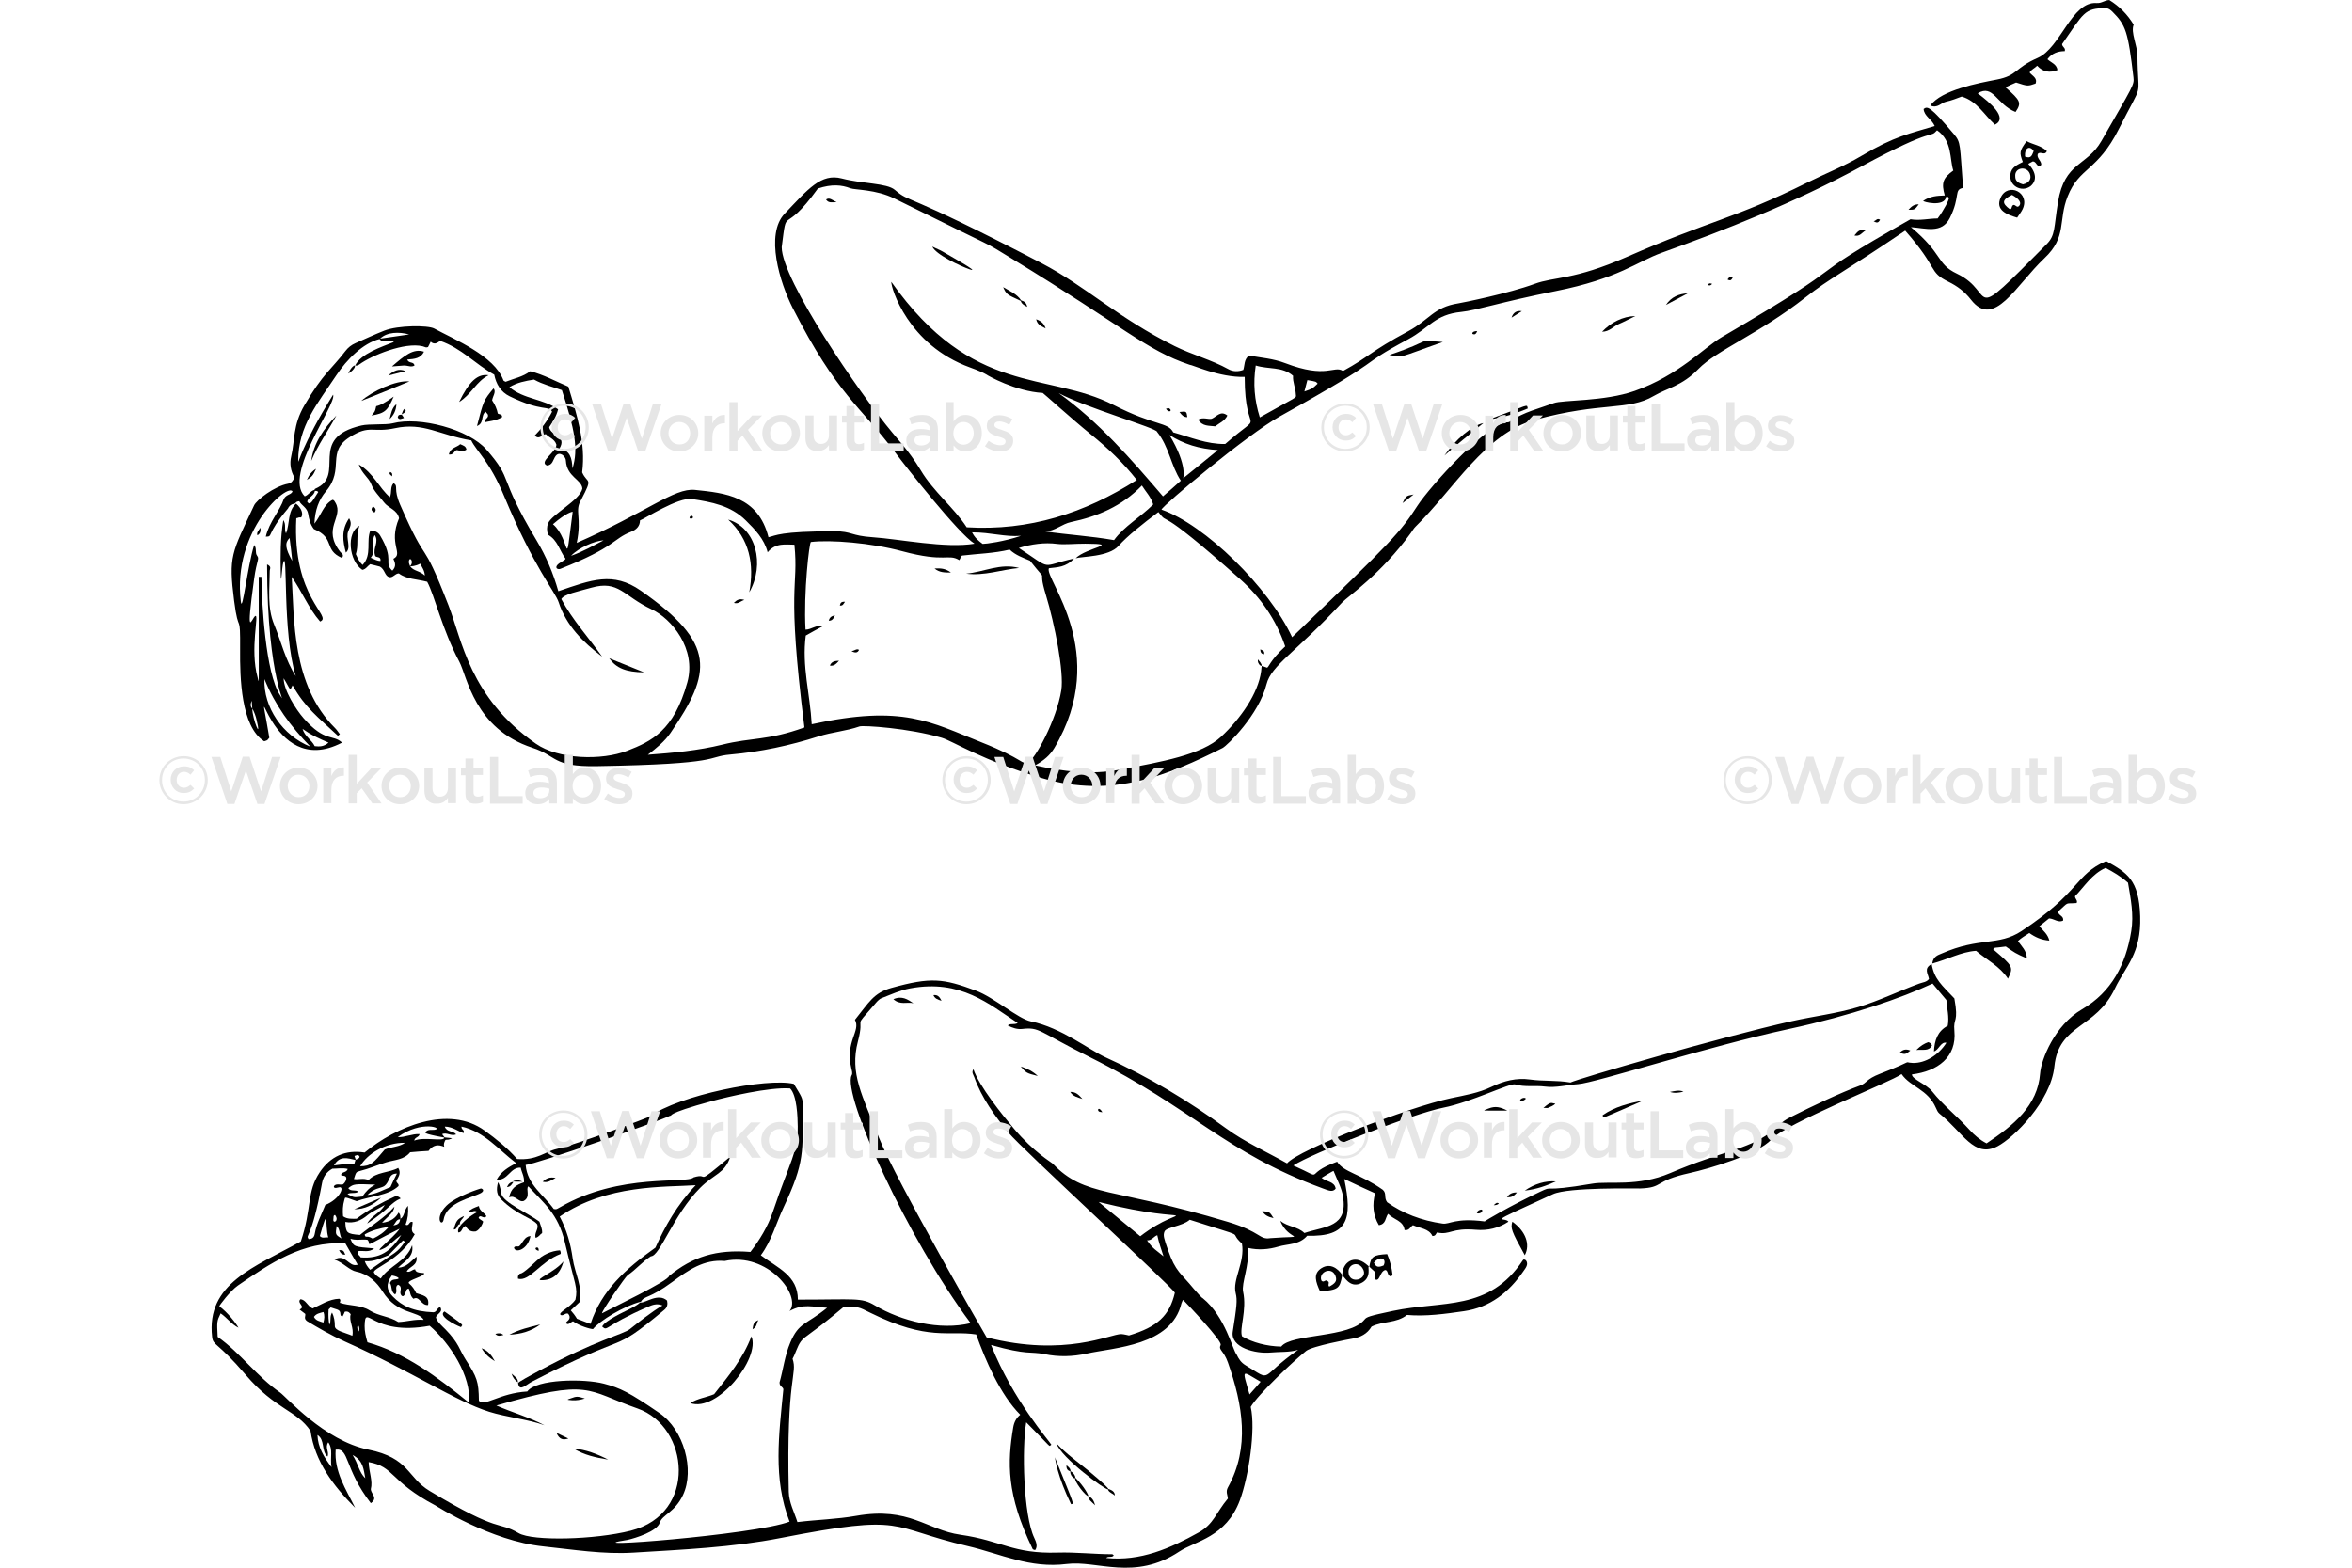 <?xml version="1.0" encoding="utf-8"?>
<!-- Generator: Adobe Illustrator 23.0.1, SVG Export Plug-In . SVG Version: 6.00 Build 0)  -->
<svg version="1.2" baseProfile="tiny" id="Layer_1" xmlns="http://www.w3.org/2000/svg" xmlns:xlink="http://www.w3.org/1999/xlink"
	 x="0px" y="0px" viewBox="0 0 900 600" xml:space="preserve">
<g>
	<path d="M91.88,248.74c-0.07,10.52,0.27,29.34,9.21,34.97c1.6-0.4,1.25-0.63,1.97-1.35c-5.61-33.65-0.58,16.77,27.83,1.86
		c-3.66-3.33-6.48,0.01-14.69-9.31c-2.99-3.4-7.66-10.77-7.66-15.31c2.86,4.65,2.22,5.08,3.41,2.69
		c4.87,8.58,9.49,11.96,17.38,19.35c0.21-0.21,0.41-0.41,0.72-0.62c-0.62-0.83-1.14-1.66-1.86-2.38
		c-16.59-16.48-15.56-41.91-16.56-57.84c3.93,5.59,6.42,12,10.86,17.07c4.98-1.99-10.72-8.83-9.11-39.53
		c0.52-0.1,0.72-0.21,1.03-0.31c0.31,0,0.52,0,0.83,0c0.93-1.35,0.1-3.62-1.97-5.28c-3.31,3-2.28,7.55-3.83,11.38
		c-0.82-1.64,0.21-3.3-1.03-5.07c-1.16,6.94-1.11,13.74-0.97,20.75c0.11,5.31,0.43-2.74,0.95-4.45c1.81-5.89-0.43,26.54,4.78,43.39
		c-3.94-5.98-5.63-13.35-8.28-19.76c-2.69-6.52-1.71-13.66-1.66-20.59c0-0.62,0.83-1.55-1.03-2.38c0,45.16,8.15,54.95,4.95,50.03
		c-5.56-8.53-6.99-35.09-7.12-45.27c-0.2,0-0.79,0-1.03,0c0,45.66,0.19,40.76-0.41,38.58c-3.1-11.12,0.74-24.6-0.94-23.58
		c-1.3,0.79-3.76,10.02-0.4-14.27c1.01-7.29,2.1-7.51,1.14-8.79c-0.93-1.24,0-2.79-1.14-4.14c-2.58,8.26-4.51,26.38-5.09,21.68
		c-3.39-27.39,18.1-45.53,19.78-42.16c-0.62,1.35-2.28,1.03-3.31,2.79c-1.55,4.66-5.59,8.79-6.93,14.49c3,0-0.17-0.53,8.48-10.76
		c0.36-0.82,1.03-1.56,2.17-1.79c1.21-0.24,0.42-0.81,2.17-1c0.83,1.66,3,2.38,3.41,4.86c0.31,1.86,0.72,3.93,2.17,5.79
		c8.32,3.47,3.57,7.94,10.76,11.07c0.93-1.35-0.21-1.76-0.62-2.28c-7.17-9.03,1.37-13.29-1.86-18.83c-0.31-0.41-0.41-1.03-1.14-1.14
		c-3.41,1.76-4.24,5.69-6.93,9.11c0.21-5.17,1.65-9.11,4.45-12.42c7.3-8.63-0.13-14.97,9.21-20.8c7.65-4.77,8.53-1.45,17.18-3.31
		c10.94-2.36,16.87,2.61,29.18,4.66c1.92,4.11,6.95,7.81,12.62,21.42c11.43,27.43,19.51,36.52,20.8,40.46
		c2.96,9.09,9.31,15.31,16.66,20.9c-5.17-7.35-11.38-14.07-15.62-22.04c1.01-1.88,6.38-2.9,11.49-4.35
		c10.55-2.98,12.13,3.13,23.07,8.28c7.6,3.57,17.22,15.07,13.66,27.94c-5.15,18.56-13.77,22.6-22.97,26.18
		c-9.84,3.83-26.35,3.34-34.97-2.69c-25.4-17.75-28.27-39.66-33.42-52.87c-11.01-28.28-7.31-12.88-18.52-38.59
		c-2.74-6.28-0.54-6.98-2.48-8.28c-1.45,1.45-0.62,3.52-1.45,5.38c-4.24-3.62-6.21-9.21-11.9-12.52c1.14,3.52,3.8,4.98,4.76,7.55
		c1.01,2.7,3.14,4.63,4.86,6.93c1.69,2.25,5.07,2.79,5.79,6.1c-4.25,9.92,1.82,13.53-2.17,15.52c0.62,1.45,1.24,2.9-0.41,4.55
		c-3.46-3.2,1-3.96-4.66-13.45c-0.62-1.04-1.66-1.86-3.72-1.97c-1.76,4.04,0.72,9.31-3,13.24c-1.14-1.03-1.86-2.48-2.59-4.14
		c1.14-3.31,0-7.04,1.35-10.86c-5.07,2.59-4.04,13.45,1.14,16.87c1.35-0.21,1.97-1.45,3-2.17c1.45,0.31,2.9,0.72,3.72,0.93
		c1.97,1.14,1.76,3.41,3.52,4.04c1.55,0.31,2.17-1.35,3.72-1.45c3,2.28,6.93,2.17,10.86,3.21c2.82,5.17,5.69,18.19,12.31,30.63
		c2.95,5.54,5.74,25.67,27.94,32.9c9.6,3.13,7.56,7.31,24.52,7.04c48.91-0.8,41.79-3.61,51.22-4.45
		c11.49-1.02,22.76-3.42,33.73-6.93c5.17-1.66,10.63-2.04,15.73-3.83c1.4-0.49,18.97,0.66,31.45,4.35
		c4.26,1.26,15.51,8.69,38.28,15.42c27.14,8.02,48.63-1.24,69.12-11.48c1.89-0.95,13.96-12.79,16.87-24.42
		c1.83-7.33,10.99-11.96,28.97-31.35c1.96-2.12,14.92-10.84,26.28-26.59c0.61-0.84,1.03-1.66,1.76-2.38
		c14.7-14.33,26.61-35.64,45.63-40.87c25.69-7.06,35.69-3.33,45.63-9.21c4.9-2.9,10.75-3.8,16.97-10.24
		c6.94-7.2,23.12-13.42,40.97-27.42c9.7-7.6,14.49-9.51,38.18-25.56c12.94,14.69,8.75,15.73,16.55,19.56
		c3.32,1.63,6.19,3.74,8.59,6.83c8.89,11.46,17.25-5.56,28.14-15.83c8.73-8.22,5.15-14.27,8.9-23.69
		c4.46-11.21,11.37-9.53,19.56-25.76c9.79-19.42,7.31-10.34,7.14-27.94c-0.04-4.17-2.67-9.05-1.45-12
		c-2.38-3.93-5.48-7.04-9.31-9.42c-1.76,0-2.9,1.29-4.86,1.14c-9.56-0.74-13.8,17.18-22.56,21c-8.93,3.9-7.64,6.74-15.62,8.28
		c-7.14,1.37-21.26,4.03-25.45,9.93c2.69,1.24,4.13-1.05,6-1.45c2.06-0.44,4.04-1.24,6-1.97c5.9,1.76,8.69,7.14,12.73,10.76
		c5.18-2.59-2.01-8.54-6.62-12c6.03-3.62,7.15,4.2,14.49,7.14c2.38-3.52,1.97-4.35-3.83-9.42c1.45-0.72,2.79-1.35,4.04-1.86
		c4.45,1.45,4.45,1.45,7.45,0.41c0.83-2.17-1.24-2.9-2.28-4.24c0.62-1.14,1.86-1.55,2.9-2.59c2.28,2.48,4.86,2.79,7.76,1.66
		c-0.31-2.28-2.38-2.79-3.83-4.14c1.66-2.28,4.04-3.1,6.62-3.1c0.41-1.35-0.93-1.45-1.03-2.69c8.29-11.84,8.43-13.76,16.66-13.76
		c1.03,0,1.86,0.62,2.59,1.35c5.14,5.14,5.99,7.53,8.07,25.14c0.34,2.91-0.09,3.08-12.31,24.42c-5.51,9.62-14.03,7.87-16.56,23.28
		c-1.63,9.97-0.95,12.72-4.35,16.14c-31.74,32.04-18.62,18.76-34.35,11.28c-7.96-3.79-5.1-7.39-17.59-17.8
		c5.59,0.37,11.81,2.67,14.9-3.52c4.14-8.27,1.4-10.85,5.07-11.49c-1.3-16.63-0.77-17.34-3.52-20.59
		c-9.2-10.89-10.11-10.68-11.59-9.62c0.21,2.79,3.1,3.83,4.24,6.52c-9.4,2.86-15.37,3.88-27.94,11.38
		c-6.73,4.02-13.96,6.84-21,10.35c-27.57,13.73-37.04,14.4-68.81,28.35c-20.48,8.99-27.66,7.51-35.39,10.35
		c-9.91,3.64-27.48,7.18-29.18,7.45c-9.42,1.47-11.07,6.32-19.14,10.66c-14.69,7.89-14.97,9.77-24.94,15.21
		c-3.61-2.28-6.11,3.14-22.14-3c-4.56-1.75-9.31-2.07-13.86-2.9c-1.97,1.55-1.55,3.62-2.17,5.48c-1.86,0.72-3.93,0.71-5.59-0.21
		c-6.6-3.66-13.98-5.57-20.69-8.9c-21.45-10.64-34.29-23.05-50.8-31.66c-54.19-28.27-49.86-22.7-56.29-28.14
		c-3.07-2.6-12.22-2.25-20.28-4.35c-7.94-2.07-12.9,4.11-21.83,13.45c-7.59,7.93-1.85,26.51,3.1,36.21
		c17.07,33.43,25.61,37.06,39.53,55.67c3.62,4.85,23.81,30.56,30.01,34.46c-10.95,1.89-28.82-1.8-39.01-2.48
		c-8.32-0.55-7.89-2.28-14.49-2.28c-21.08,0-22.56,1.66-25.35,2.28c-3.97-15.71-16.58-16.91-28.14-18.11
		c-7.97-0.82-18.43,8.56-45.22,20.28c2.05-10.04-0.96-12.09,1.66-16.45c4.73-9.03,2.44-5.92,0.41-10.55
		c1.45-11.17-1.97-21.83-5.28-32.8c-4.76-1.97-9.31-4.55-14.59-5.9c-2.79,2.17-6.31,2.79-9.42,4.04c-0.41-0.21-0.72-0.31-0.83-0.52
		c-3.4-9.41-18.82-15.7-26.49-19.87c-2.34-1.27-13.84-1.27-19.14,0.83c-3.72,1.47-7.28,3.13-10.97,4.76
		c-1.57,0.69-2.82,1.64-3.93,3.1c-5.27,6.92-8.43,8.38-15.62,20.69c-4.48,7.67-3.58,13.25-5.07,19.56
		c-0.66,2.79-0.21,5.59,1.24,8.07c-0.52,1.24-1.14,2.15-2.38,2.38c-5.37,1-12.09,6.26-13.04,8.28c-8.69,18.51-9.81,19.38-7.66,36.52
		C91.35,243.78,91.98,233.33,91.88,248.74z M110.81,205.9c0.41,3,0.72,5.9,1.03,8.79C109.05,209.73,108.95,207.77,110.81,205.9z
		 M125.71,284.23c-1.76,1.55-3.41,1.55-5.28,1.35c-1.14-2.38-3.83-3.72-4.66-6.62C116.48,279.3,117.97,280.99,125.71,284.23z
		 M118.78,285.78c-10.66-4.24-18-15.11-17.59-25.87C105.23,269.85,111.12,277.92,118.78,285.78z M96.33,268.19
		c0.1,1.24,0.1,2.17,0.21,3c0.61,0.91,1.45,3.27,1.57,4.02c2.19,8.98-1.57-0.02-1.57-4.02C95.67,270.33,95.86,269.33,96.33,268.19z
		 M145.58,214.7c-1.33,0-2.55-0.75-3.72-1.24c2.23-2.55,0.04-6.42,1.55-8.69c1.77,2.77-0.84,4.94,0.1,7.76
		C143.61,213.66,145.89,212.63,145.58,214.7z M156.45,214.98c0.19-2.36,2.18-0.01,0.47,1.7
		C156.92,216.52,156.4,215.67,156.45,214.98z M156.96,216.77c0.39-0.06,1.93,0,3.83-1.03c0.59,1.16,1.76,2.75,1.76,4.55
		C160.68,218.42,158.3,218.63,156.96,216.77z M117.54,191.96c0.52-1.78,2.65-2.16,2.95-4.09c0.33,0,0.95-0.06,1.29,0.44
		C119.7,191.43,118.67,193.93,117.54,191.96z M484.78,255.52c-2.49-0.76-1.85-1.33-2.2,1.38c-1.13,8.55-7.89,18.15-15.31,25.06
		c-7.45,6.94-22.69,9.6-38.8,12.62c-10.89,2.05-21.6,0.72-32.39-1.66c3.41-1.86,5.73-3.91,7.35-6.62
		c21.78-36.62-4.01-64.93-2.07-68.81c3.21-0.41,6.52-0.31,9.62-3.72c-13.41,2.98-7.73,4.77-21.11-4.04
		c4.82-1.47,9.71-2.2,14.69-1.55c2.65,0.34,6.94-0.11,10.71-0.09c14.16,0.07,0.48,1.43-3.67,5.58c2.31-0.74,12.66-0.45,16.45-4.76
		c3.29-3.73,9.33-8.52,15.21-12.93c4.72,6.06-2.55-4.45,31.25,25.66c7.77,6.92,13.76,15.42,17.28,25.76
		C485.81,252.91,485.41,255.71,484.78,255.52z M447.5,166.48c5.48,3.52,11.28,5.28,18.51,5.79c-4.55,3.71-8.58,7.03-13.23,10.75
		C452.59,183.21,454.72,178.52,447.5,166.48z M451.85,183.97c-2.38,2.17-4.66,4.14-6.83,6c-12.31-14.38-24.63-28.56-39.94-39.53
		c10.33,5.56,37.66,13.45,37.66,14.81C447.44,171.09,448.01,178.21,451.85,183.97z M441.29,193.06c-4.97,4.97-11.07,8.28-15,13.66
		c-8.9-1.55-17.69-2.07-26.28-3.31c3.75-0.2,6.34-2.87,9.83-3.61c10.05-2.12,19.45-6,27.11-13.98
		C438.4,188.2,440.36,190.06,441.29,193.06z M538.84,129.84c8.17-4.38,10.2-9.45,20.28-10.45c5.76-0.57,15.13-3.79,36.11-7.97
		c24.21-4.82,31.12-11.27,40.66-14.69c23.63-8.47,50.55-19.02,76.15-32.9c29.54-16.02,26.09-10.53,29.18-13.97
		c5.91,4.05,4.78,11.14,6.21,15.42c-3.94,2.85-4.65,4.7-3.26,9.53c-3.01,0.11-5.52,0.25-8.22,2.04c-0.57,0.33,8.18,2.67,8.79-1.61
		c0.36,0.05,0.71-0.04,0.99,0.52c0.27,0.4-1.95,4.77-4.29,7.85c-3.41,0-6.83,0.93-10.37,0.3c-46.45,26.31-16.28,12.41-72.22,45.11
		c-6.67,3.9-16.59,14.7-33.32,20.59c-11.65,4.11-27.58,3.41-30.94,4.66c-5.55,2.06-11.44,3.38-16.45,6.83
		c-0.31,0.21-0.72,0.52-1.14,0.52c-7.63-0.12-29.96,24.8-34.56,31.87c-6.65,10.21-9.02,12.96-48.01,50.39
		c-8.9-19.14-33.52-43.15-49.98-48.84c0.57-1.7,32.75-28.7,45.32-35.7C533.18,135.21,517.65,141.21,538.84,129.84z M500.27,145.48
		c3.77,0.63,3.16,0.57,3.93,1.35c-2.07,1.97-2.07,1.97-5.07,3C499.16,149.72,499.95,146.59,500.27,145.48z M480.51,139.89
		c4.97,1.55,10.14,0.31,14.28,3.93c-0.16,2.52,0.95,4.54,1.07,7.16c0.07,1.56,1.26,0.27-13.79,8.77
		C479.99,153.13,479.47,146.72,480.51,139.89z M352.31,179.97c-4.47-7.5-10.22-13.45-10.83-14.37c-12.61-14.99-42.36-58.5-42.36-71
		c2.17-17.11,0.03-3.3,13.85-22.45c5.32-1.77,9.12-1.38,12.43-0.1c1.8,0.69,9.75,0.4,16.87,3.93
		c43.23,21.46,32.51,15.45,45.01,23.07c42.99,26.22,51.41,34.99,67.88,40.54c1.1,0,11.44,4.92,21.12,4.66
		c0,24.59,8.5,11.74-7.46,25.68c-7.14,0.1-13.24-2.59-19.87-4.45c-2.02-4.03-7.12-2.42-22.76-10.45
		c-25.45-13.06-53.86-3.01-85.14-47.17c-0.13,2.22,6.32,24.16,30.16,32.78c0.1,0.1,3.64,1.19,6.26,2.71
		c0.29,0.3,11.2,6.48,21.52,7.04c0.17,0,10.84,9.69,18.52,15.93c6.34,5.14,12.31,10.76,17.49,17.38
		c-19.97,12.73-41.18,19.56-65.08,18.11C364.97,194.19,357.23,188.24,352.31,179.97z M371.97,203.74c7.27,0,12.57,1.84,18.73,1.33
		c-6.56,2.23-13.36,3.1-14.69,3.1C374.35,206.94,373,205.8,371.97,203.74z M308.23,240.98c-0.79-14.43,1.46-33.47,2.06-33.54
		c7.43-0.91,23.04,0.32,34.98,3.54c16.61,4.47,17.45,0.79,21.83,3.41c0.48-0.79,0.75-1.76,1.14-1.76c6-0.72,12.11-0.83,18.11-2.28
		c2.28,2.17,5.07,3.1,7.76,4.24c7.95,10.07,2.41,1.06,6.1,13.14c3.36,10.99,6.99,29.52,5.9,36.42
		c-1.79,11.32-10.03,26.48-12.71,27.64c-2.47,1.06-1.33-1.13-17.82-7.67c-19.46-7.71-30.06-14.57-64.98-6.93
		c-0.62-11.49-3.83-22.25-2.28-33.94c2.17-1.24,4.24-2.38,6.42-3.52C312.37,239.01,310.51,240.98,308.23,240.98z M230.94,206.83
		c-4.04,2.07-7.76,4.24-12.42,5.9C221.32,209.73,227.53,206.94,230.94,206.83z M211.59,200.63c5.3-4.58,7.55-4.84,7.55-4.74
		C215.93,220.55,218.58,206.58,211.59,200.63z M204.35,145.27c3.31,1.86,7.14,2.79,10.66,4.04c4.86,14.9,6.42,22.56,4.04,30.01
		c-0.17-4.06-0.9-6.93-4.97-7.66c3-4.97-3.41-4.76-3.93-8.17c1.24-1.86,2.69-3.93,3.41-6.83c-5.59-4.04-13.14-3.83-18.62-8.48
		C197.83,146.41,201.04,145.79,204.35,145.27z M156.56,127.99c-3.76,0.51-10.73,1.61-11.09,1.61
		C148.07,127,152.78,126.96,156.56,127.99z M128.72,143.6c3.95-5.95,10.14-12.25,16.53-13.85c1.45,1.97,3.67-0.09,5.49,1.13
		c-4.82,1.93-12.57,4.43-14.86,9.02c1.06,0.21,1.76-0.55,2.55-1.06c5.64-3.64,18.48-8.49,24.52-5.9c0.21,0.1,0.52-0.1,0.83-0.1
		c0.31-0.62,0.62-1.14,1.03-2.07c1.55,1.45,2.79,0.21,3.62-0.31c8.17,2.79,13.55,9,20.69,12.93c0.72,3.62,2.49,6.62,5.9,8.28
		c12.55,6.11,14.98,3.38,16.24,5.9c-1.67,3.34-4.32,6.81-6.62,9.11c1.76,1.86,2.79-0.52,4.24-0.52c1.24,1.35,3.31,1.76,4.04,4.02
		c0,2.88-6.92,6.57-3.62,7.98c2.23-0.13,2.31-2.26,3.29-3.59c1.55-2.11,3.95,0.17,3.95,1.74c0.37,6.26,6.02,7.16,6.31,10.66
		c-0.91,4.55-11.84,9.91-13.15,13.4c-0.46,1.23-0.51,2.66,0.01,4.29c3.67,2.04,4.42,6.09,6.63,9.07c0.45,0.61-2.61,1.54-3.3,2.84
		c-0.56,1.06,0.61,1.45,1.43,1.13c21.21-8.39,19.96-11.44,27.01-14.18c2.04-0.79,3.41-2.18,3.41-4.35
		c1.69-0.56,14.64-8.98,19.88-8.18c7.44,1.14,14.82,2.46,20.59,8.17c3.53,3.5,7.04,7.04,8.38,12.21c3.1-3.72,6.83-2.9,10.24-2.9
		c1.7,17.03-3.13,14.37,3.83,69.94c-14.33,5.15-19.9,3.73-31.56,6.62c-8.87,2.2-19.02,3.16-28.35,3.83
		c3.22-2.53,6.39-5.01,8.69-8.38c15.78-23.12,17.7-34.09-11.38-54.42c-10.66-7.45-18.95-4.1-31.56,0.21
		c-1.97-6.93-4.68-13.34-8.28-19.35c-15.29-25.54-8.6-22.66-19.25-34.87c-6.75-7.74-25.49-12.77-35.9-10.04
		c-2.49,0.65-8.99,0.15-11.9,0.83c-21.1,4.88-5.5,19-17.69,24.21c-0.17,0.07-0.25,0.32-0.32,0.47c-1.5,0.33-2.23,1.93-3.71,2.43
		c-8.32-8.31,12.38-35.36,10.86-38.9c-0.01,0.02-0.03,0.05-0.04,0.07c-12.17,19.56-13.3,26.85-13.31,25.33
		C114.04,163.06,121.61,154.32,128.72,143.6z"/>
	<path d="M245.22,498.2l0.21-0.1C245.22,498.14,245.24,498.16,245.22,498.2z"/>
	<path d="M818.95,350.66c-0.45-14.08-5.09-16.64-13.04-21.11c-11.95,5.25-9.78,11.86-32.39,26.8c-8.79,5.81-16.03,2.23-30.52,8.59
		c-1.44,0.63-3.21,1.03-3.62,3.83c5.9-1.55,10.97-4.45,16.76-4.86c4.14,3.52,9.11,5.9,12.21,10.66c2.17-4.45,2.07-4.66-5.69-11.28
		c0.85-0.85,0.28-0.38,4.86-1.03c3.41,2.36,3.54,2.57,8.07,4.55c-0.1-3-1.97-4.55-3.41-6.62c1.24-1.24,2.79-2.07,4.35-3.1
		c2.17,1.55,4.55,2.69,7.66,2.9c-0.62-2.48-2.28-3.72-3.83-5.48c1.24-1.03,2.59-2.07,3.72-3c1.97,0.1,3.52,1.76,5.38,0.83
		c0.31-1.86-1.76-1.86-1.97-3.41c4.53-4.08,2.45-2.92,7.14-3.31c0.52-1.03-0.62-1.55-0.62-2.59c3.62-3.72,6.42-8.48,11.69-10.86
		c2.9,1.55,5.79,3.21,8.59,5.69c1.03,6.1,2.28,12.21,1.24,18.52c-2.07,12.62-7.45,23.27-18.83,29.9
		c-10.59,6.17-15.66,19.42-16.04,24.52c-0.91,12.38-10.19,19.93-20.49,26.8c-2.59-1.35-4.66-3.1-6.62-5.28
		c-4.56-5.06-9.93-9.21-14.18-14.59c-2.23-2.82-7.89-4.73-7.76-6.52c9.79-1.17,17.2-6.6,16.24-16.66c-0.5-5.22,1.73-2.89,0-12.42
		c-4.79-5.09-7.69-7.34-8.69-13.14c-3.21,1.66-1.35,3.72-1.03,5.69c-0.93,1.24-2.37,1.26-3.72,1.76c-7.83,2.89-15.42,6.62-23.38,9
		c-8.28,2.48-16.97,3.5-25.35,5.38c-27.66,6.21-81.72,22.01-84.74,23.49c-5.28-0.93-10.45-0.43-15.42-1.14
		c-5.27-0.75-10.13,0.54-14.8,2.79c-4.96,2.4-10.24,3.23-15.52,4.35c-16,3.39-58.38,19.69-62.7,24.94
		c-7.86-4.45-16.12-8.1-23.28-13.35c-14.45-10.6-29.78-19.81-46.15-27.21c-6.24-2.82-16.92-11.37-28.56-13.76
		c-5.03-1.03-13.98-9.14-21.11-11.8c-12.51-4.65-17.21-5.24-32.28-1.03c-6.91,1.93-8.61,5.59-13.97,12.21
		c2.33,4.33-3.88,8.24-1.35,18.73c0.2,0.83,0.52,1.86,0.1,2.48c-3.76,7.21,21.46,62.79,45.53,94.88
		c-11.79,2.9-26.51-0.74-36.73-6.83c-5.11-3.04-7.31-2.17-29.39-2.17c0-9.21-7.76-12.11-14.18-16.97
		c4.14-5.59,5.89-12.32,8.79-18.52c8.08-17.25,7.24-20.8,7.24-39.11c0-2.59-0.41-3-3.41-7.97c-10.25-2.41-43.82,4.24-55.36,12.62
		c-0.33,0.24-26.94,10.37-35.39,12.31c-4.49,1.03-7.54,4.4-15.11,3.83c-3.62-4.14-7.98-7.64-12.42-10.86
		c-13.8-10.04-34.02-1.48-45.94,8.38c-7.35-1.14-13.06,1.43-17.18,7.55c-5.08,7.55-2.92,13.73-7.24,26.49
		c-17.74,9.85-36.26,16.06-33.94,36.52c0.39,3.47,1.96,1.77,12.83,14.49c11.46,13.41,19.51,13.54,24.83,21.52
		c1.66,11.59,8.59,20.9,17.07,29.39c-3.52-7.14-8.07-13.76-7.45-22.25c5.34-0.67,3.14,7.13,13.45,20.49c2.9-2.07,0.1-3.41,0-5.38
		c0.83-3.1-0.72-6.52-0.83-10.35c9.99,1.76,7.98,7.32,25.45,16.55c0.54,0.28,21.16,13.59,41.39,15.73
		c11.49,1.21,22.87,3.09,34.46,2.38c18.83-1.16,37.77-1.97,56.29-5.59c48.77-9.53,40.85-4.1,71.7,3.1
		c12.59,2.94,23.62,8.64,37.87,6.83c11.56-1.47,25.96,6.63,43.04-4.76c6.08-4.05,17.89-5.4,23.18-19.66
		c3.32-8.95,6.14-27.02,4.14-35.7c2.75-4.71,16.14-17.35,21.21-21.42c2.32-1.86,16.9-4.56,17.49-4.66c3.31-0.52,5.9-1.86,7.55-4.66
		c4.35-2.17,9.52-1.24,13.55-4.45c7.24,0.62,14.59-0.4,21.83-1.45c9.94-1.43,17.19-7.26,22.66-15.21c0.85-1.23,2.17-2.69,1.03-4.24
		c-0.62-0.41-0.93-0.41-1.14-0.1c-13,19.73-30.77,15.43-49.77,19.45c-9.16,1.94-10.07,2.31-10.86,3.31
		c-5.66,7.11-28.11,5.34-31.87,10.35c-5.48-0.1-10.97-1.55-15-3.93c-1.1-2.98,1.93-9.9,0.41-17.07c-0.7-3.32,2.45-9.96,1.86-16.76
		c4.04,0.93,7.96,0.59,11.69-0.52c3.61-1.07,7.97-0.62,10.97-4.14c15.64,0.47,17.41-6.36,14.18-21.73c4.14,1.97,7.86,3.72,11.8,5.48
		c-1.14,4.24-0.83,8.38,1.45,12.21c2.79-0.41,2.38-2.79,3.52-4.35c2.17,2.28,5.9,2.59,6.31,6.21c1.86,0.31,2.17-1.24,3.21-1.86
		c2.69,1.24,6.1,1.24,7.45,4.14c1.24,0,1.24-0.72,1.76-1.35c5.13,1.12,5.39-1.86,14.9-1.03c4.45,0.39,8.69-0.62,12.42-3.1
		c-1.3-2.16-10.63,2.08,17.07-10.55c5.93-2.71,31.73-2.12,33.32-2.17c9.26-0.33,4.97-2.83,18.93-5.9
		c7.43-1.63,26.27-7.18,31.25-12.83c5.43-6.16,45.95-22.07,49.87-25.04c3.5,5.03,10.02,5.75,13.14,12.93
		c0.31,0.72,0.71,1.67,1.35,2.17c8.95,7.12,13.2,17.26,22.25,12.52c6.22-3.26,20.35-17.18,21.73-30.52
		c1.69-16.47,15.76-14.2,23.18-29.9C813.26,369.97,819.42,365.05,818.95,350.66z M256.37,427.03c1.4,0-3.09-0.42,16.37-5.7
		c5.27-1.43,21.66-5.35,29.59-4.76c2.61,2.61,2.89,10.89,2.92,14.57c0.08,9.91-2.78,12.72-9.54,32.72
		c-1.89,5.58-5.07,10.76-8.57,15.3c-13.09-1.04-22.14,1.82-31.13,9.2c0,1.81-22.4,12.48-25.67,14.29c0-1.05,8.95-14,9.82-14.59
		c3.22-2.16,5.59-5.17,8.9-7.24c3.49,0,8.56-15.86,18.85-26.19c5.45-5.47,9.43-5.4,11.56-11.98c-14.53,12.1-7.4,5.89-14.05,7.96
		c-2.61,2.61-28.26-1.83-51.03,11.39c-2.02,1.17-1.46,0.72-2.48,0.72c-3.76-5.29-10.18-9.32-10.76-16.87
		C204.9,445.64,252.88,428.92,256.37,427.03z M219.14,481.65c-0.78-5.58-2.28-10.97-4.97-16.04c18.06-12.38,40.08-11.2,52.04-12
		c-7.14,7.45-11.9,16.04-15.42,23.9c-11.43,8.14-20.61,16.39-24.77,29.02c-0.11,0.27,0.52,0.35-5.24-1.81
		c-0.7-1.18-1.56-2.31-2.38-3.21c1.12-1.03,2.77-2.63,3.31-3.1C223.08,492.41,219.92,487.24,219.14,481.65z M166.3,432.41
		c-1.23,0.18-2.69-0.39-3.65,1.13c0.72,0-1.51,0.23,7.35,1.84c0,1.74-7.62-0.42-11.49,1.17c0.25-1.41,1.75-1.14,2.07-2.49
		c-2.79-0.2-5.82,1.35-8.38,1.14C161.36,428.55,169.91,431.88,166.3,432.41z M154.99,437.38c-1.92,1.54-5.57,1.63-7.76,2.58
		c-4.27,5.07-5.3,6.4-9.42,6.4C140.51,441.61,147.54,437.26,154.99,437.38z M137.6,442.74c-0.2,0.8-0.97,0.83-1.49,1.11
		c0,0-0.36-1.15-0.47-1.42C136.37,442.23,137.09,441.61,137.6,442.74z M136.03,443.96c-1.24,3.24,1.66,0.57-8.25,2.09
		C130.03,442.08,133.07,443.32,136.03,443.96z M138.65,457.95c-3.13,0.28-2.83,0.62-5.69-0.93c1.24-0.83,2.9,0,4.14-0.93
		c-1.03-0.93-2.9,0.1-3.83-1.35c2.06-1.64,2.34-1.67,10.35-1.35C141.35,454.53,140.12,455.88,138.65,457.95z M146.92,454.02
		c2.51-1.69,1.48-4.86,4.97-4.86c-0.93,1.76-1.66,3.41-2.48,5.17c-2.9,1.14-5.48,2.69-8.79,3
		C143.26,454.67,145.3,454.9,146.92,454.02z M123.23,452.78c0.42-2.28,1.66-4.24,3.94-5.48c1.8,0,4.05-0.41,5.9,0.1
		c-0.52,1.55-2.28,0.93-2.59,2.28c0.33,0.38,1,0.23,1.53,0.46c1.11,0.47,0.27,2.36-0.81,3.17c-0.71,0.15-1.16,0.01-1.83-0.01
		c-1.73-0.05-2.18,1.43-0.84,1.36c0.48-0.03,1.16-0.29,1.45-0.29c1.89,0.03-0.15,4.66-5.51,6.81c-1.45,3.62-3.37,7.13-4.04,11.07
		c-0.23,1.34-0.93,1.97-2.38,1.97C116.83,472.24,119.15,474.86,123.23,452.78z M128.82,469.23c1.35,1.24,1.03,3.21,1.86,4.76
		C128.3,472.54,128.3,472.54,128.82,469.23z M127.54,466.92c-0.01-0.07,0.08-1.36,0.12-1.49c0.07-0.21,0.22-0.37,0.53-0.44
		C129.88,467.15,127.58,468.46,127.54,466.92z M125.61,473.58c-1.35-0.1-2.28,0.52-3.22-0.51
		C125.9,460.53,124.25,469.07,125.61,473.58z M121.47,549.21c2.98,1.88,1.35,6,3.83,8.28c0.83-1.74-1.12-3.47,0.31-5.48
		c1.97,2.79,0.62,5.79,1.24,9.52C123.94,557.66,121.66,553.98,121.47,549.21z M134.92,556.87c4.15,2.21,4.2,5.5,4.86,8.9
		C137.4,563.49,137.09,560.28,134.92,556.87z M198.45,586.77c-8.13-4.77-6.64,0.37-34.04-16.14c-8.67-5.22-7.66-12.62-23.49-15.83
		c-16.9-3.43-31.4-20.23-33.73-21.83c-8.96-6.17-15.21-15.21-23.9-21.31c-0.3-5.88-0.32-5.98,1.14-9c2.4,1.61,4.31,4.35,6.83,5.48
		c-1.05-1.86-4.18-5.88-7.32-8.17c-0.22-0.16,4.26-6.02,7.11-7.97c12.34-8.44,24.52-16.97,41.08-16.14
		c5.12,9.06,4.99,8.14,4.46,8.25c-3.18,0.82-4.39-4.45-8.6-2.04c3.53,1.26,5.57,4.06,8.48,4.66c4.55,0.92,7.74,4.05,9.93,7.55
		c5.63,9.03,13.86,7.33,15.73,10.86c-3.53-0.29-6.5,0.72-9.73,0.83c-3.31-2.17-7.48-2.23-10.97-4.45c-3.34-2.13-7.66-1.66-11.38-2.9
		c0-0.52,0.52-1.03-0.21-1.55c-3.93,0.1-7.14,2.38-10.24,3.72c-2.07-1.03-2.59-3.41-4.66-3.52c-1.53,1.53,2.25,2.71-0.31,3.93
		c1.37,1.06,1.78,1.38,2.17,1.66c0.21,0.83-0.72,1.76,0.72,2.79c4.35,2.59,9.22,5.45,14.38,7.76c26.05,11.64,42.17,22.77,55.25,26.9
		c6.49,2.05,15.04,2.93,21.21,5.17c-5.93-3.11-12.36-4.88-18.42-7.55c36.23-10.48,34.16-5.81,54.01,1.14
		c19.83,6.94,23.11,40.25-2.59,46.77C227.71,589.31,203.83,589.93,198.45,586.77z M140.61,474.51c1.99,1.99-3.27,3.55,12.31-4.24
		c-2.27,3.6-11.89,10.47-5.62,7.34c2.03-1.24,3.36-2.9,6.24-4.96c-3.93,6.36-8.27,9.16-15.52,8.59c-0.31-0.72-1.45-1.03-1.03-2.38
		c2.01-0.34,4.09,0.67,6.21-1.05c-7.83-0.62-7.86-0.62-9.09-3.69c0-0.13,0.5,0.35,2.51,0.38
		C138.03,474.52,139.38,474.3,140.61,474.51z M139.58,472.44c2.69-1.55,5.59-2.28,9.21-2.9c-1.86,2.17-3.72,3.41-6.1,4.55
		c-0.62-0.31-1.14-0.62-1.66-0.72C140.51,473.16,139.58,473.78,139.58,472.44z M150.54,469.03c0.95-1.16,1.19-2.38,2.58-2.38
		C152.94,468.31,152.09,468.73,150.54,469.03z M154.89,475.34c-3.16,4.43-2.8,3.26-13.24,10.66c-1.03-1.14-1.66-2.07-2.07-3.31
		c3.62,0.31,6.31-1.24,9.11-2.28C155.16,473.93,153.95,474.4,154.89,475.34z M164.41,507.4c7.79,6.67,16.13,19.61,15,29.4
		c-12.11-9.83-24.21-18.93-38.8-23.07c-0.64-2.2-1.12-4.24-1.08-6.24C139.76,498.27,142.01,511.54,164.41,507.4z M137.3,509.58
		c-0.52-0.72-0.83-1.45-0.31-2.59C137.61,508.03,137.61,508.76,137.3,509.58z M134.82,511.24c-2.91-1.27-6.72-1.88-6.7-3.74
		c0.01-1.78-0.24-3.44-1.06-5.16c-1.03,1.66-0.21,3.31-1.03,4.66c-0.31-1.69-0.45-3.18-0.31-5.79c0-0.1,0.31-0.31,0.83-0.83
		c0.61,0.26,1.66,0.49,2.44,0.79c2.19,0.81,0.44,2.5,2.11,2.63c0.42-0.84,0.64-1.22,0.83-1.76c0.83-0.21,1.45-0.1,2.28,0.93
		C133.37,505.44,135.55,508.21,134.82,511.24z M123.75,506.17c-1.55-0.52-2.9-0.72-3.62-2.17c0.92-1.32,2.21-1.43,3.62-1.86
		C124.28,503.48,124.14,504.69,123.75,506.17z M240.15,589.36c2.97-0.67,11.31-3.23,12.33-6.63c0.9-2.99,5.73-3.86,8.88-10.57
		c4.53-9.67,0.28-24.95-9-31.32c-11.56-7.93-15.04-9.64-21.31-11.28c-7.54-1.98-25.86-1.79-29.28,3
		c-10.7,0.63-16.54,6.06-18.52,3.52c-0.1-7.45-0.71-8.94-5.07-15.73c-2.36-3.67-2.53-6.28-7.76-11.59
		c-1.01-1.02-3.21-2.91-3.62-4.55c0.32-1.45,2.9-1.98,1.66-3.93c-1.24,0.21-1.24,1.86-2.59,1.97c-7.76-0.31-12.01-2.37-15.62-6.1
		c-2.29-2.37-2.7-4.7-0.31-7.97c1.42,0.16,4.05,1.2,1.56,1.47c-0.86,0.09-1.72,0.07-2.29,1.43c0.95,1.26,0.2,3.2,1.97,4.35
		c1.23-1.22-0.39-2.9,1.15-3.72c1.97,0.83,0.43,2.58,1.03,3.72c0.69,1.33,1.52,0.46,1.91-1c0.15-0.58,0.35-1.13,1.09-1.27
		c0.72,1.03,0.31,2.59,1.86,3.93c2.26-1.33,2.87,2.63,5.59,2.38c0.62-3.62-2.28-3.72-4.55-4.55c-0.66-1.44-1.51-2.69-2.7-3.67
		c-1.13-0.93,3.58-2.17,4.95-3.07c2.8-1.84-2.31-0.05-2.66-2.36c-1.13,0-1.89,1.32-3.21,0.83c0.93-1.96,4.34-2.18,3.72-5.69
		c-2.21,1.81-3.75,4.11-7.04,4.24c2.71-2.71,6.2-4.26,5.38-8.59c-2.22,6.29-8.71,7.76-12.01,12.73c-1.07-0.7-2.03-1.27-2.57-2.26
		c-0.89-1.64,10-4.56,15.6-14.71c-1.97-1.24-0.72-3.1-0.83-4.66c-1.45-0.52-1.14,1.76-2.69,1.03c0.83-2.17,1.14-4.45,0.93-7.24
		c-1.62,1.74-1.26,4.03-2.91,5c-0.05-0.78,0.16-1.55-0.71-2.42c-1.06,2.02-2.94,3.51-6.31,3.93c1.81-2.21,4.34-3.47,4.76-6.21
		c-3.83,4.35-8.79,7.24-13.24,10.86c-5.2-0.43-5.35-0.83-5.59-4.97c3.31,0.62,6-0.52,8.48-2.59c1.75-1.45,4.04-2.38,6.62-3.93
		c-1.89,3.31-5.08,4.05-6.73,7.14c8.97-5.98,8.81-7.85,12.82-9.62c-0.83-0.93-1.66-0.93-2.28-0.72c-5.17,2.38-10.14,5.07-14.59,8.48
		c-1.76,0-3.52,0.21-5.17-0.93c-0.19-2.05-0.14-4.19,0.49-6.25c0.37-1.23-0.23-1.3,4.69,0.46c5.11-1.96,12.05-2.05,16.04-5.79
		c0.21-1.03-0.72-0.93-0.83-1.97c0.52-1.24,2.07-2.79,0.72-4.97c-3.72,1.97-8.28,1.45-11.38,4.66c-1.86-0.93-3.83-0.1-5.59-0.41
		c0.83-2.54,0.72-2.7,2.38-3.1c3.41-0.84,6.62-2.28,10.04-3.31c3.1-0.94,6.83-0.93,9.11-3.83c2.38-0.21,4.66-0.41,7.04-0.52
		c1.31-1.78,2.97-2.62,5.27-1.83c1.64,0.56-0.1,0.3,0.99-2c0.38-0.8,0.66-0.12,2.11-0.71c1.08-0.44,0.86-0.26-2.22-0.62
		c-0.24-0.32-0.7-0.92-0.97-1.25c1.76-0.83,3.42,0.92,5.38,0.1c-1.13-1.45-3.61-0.78-4.35-3c3.08,0,5.56,2.15,7.24,2.48
		c0.42-1.28-1.02-1.27-0.83-2.48c8.79,1.97,14.07,8.79,20.9,13.97c-3.12,1.7-5.77,3.24-7.45,6.31c4.35,0.52,5.17-4.86,9.21-4.55
		c0.31,1.76,1.45,3.41,1.24,5.59c-2.99,1-5.01,2.26-5.68,5.79c2.38-1.14,3.62,2.07,5.59,1.35c2.79-1.56,0.63-4.58,1.76-5.59
		c5.8,6.32,11.4,10.46,13.97,21.42c4,17.03,5.02,17.2,4.04,21.94c-2.06,3.09-6.96,5.01-5.59,5.9c1.03,0.41,1.76-0.93,2.79-0.52
		c1.59,1.95-0.51,2.88-0.69,3.27c-0.18,0.38,0.3,1.06,1.29,0.44c0.24-0.18,0.91-0.69,1.26-0.82c2.52,1.84,6.69,3,7.66,3
		c2.52-3.19,11.86-8.87,18.36-10.5c1.38-2.43,2.94-0.87,12.06-7.59c6.02-4.43,12-8.69,19.97-7.97
		c16.43-3.58,29.58,13.37,24.83,19.14c5.45-2.98,8.64-1.5,14.38-1.24c-8.28,6.72-10.82,5.55-14.1,13.31
		c-2.13,5.02-2.73,10.42-4.11,15.25c-0.1,1.55,1.45,1.76,1.45,2.69c-1.66,17.18-4.04,34.14,2.38,50.6
		C288.68,587.55,216.95,592.93,240.15,589.36z M469.85,569.29c-0.92,1.66-0.1,2.9,0,4.24c-4.66,5.59-5.41,9.76-11.07,12.93
		c-10.99,6.16-22.35,11.17-35.49,9.83c0.8-0.9,2.24,0.06,2.9-1.03c-0.21-0.1-0.41-0.41-0.62-0.41c-6.93,0-13.86-0.83-20.9-0.62
		c-17.21,0.52-21.3-4.58-37.15-6.83c-12.98-1.84-19.49-10.85-39.94-7.24c-7.46,1.31-14.9,1.45-22.45,2.38
		c-1.24-3.93-3.21-7.45-3.31-11.59c-1.03-44.44,3.46-44.87,1.45-50.91c1.21-2.17,1.78-4.71,3.16-6.6c1.63-2.23,4.16-2.9,16.19-13.06
		c5.9-0.41,5.8-0.23,10.45,2.07c22.25,11,29.76,6.62,40.46,8.28c3.55,9.89,9.24,23.1,16.87,30.73c-1.54,1.25-2.36,2.87-2.69,4.86
		c-2.23,13.34-2.67,25.62,7.45,46.56c0.1,0.21,0.52,0.21,0.93,0.41c1.08-1.43,0.4-3.17-0.31-4.66c-4.22-8.8-4.77-34.46-3.1-44.28
		c10.7,10.69,8.34,9.23,9.62,8.59c-0.71-1.42-14.54-16.75-23.07-38.18c14.01,4,14.99,2.39,20.49,3.52
		c5.39,1.11,10.77,0.96,16.04-0.21c10.74-2.38,32.44-2.97,36.32-19.25c0.06-0.23,0.56-1.41,0.68-1.28
		c1.84,1.84,15.03,15.75,14.32,17.22c-0.96,1.98,1.12,1.97,2.79,6.73C475.57,537.73,478.36,553.97,469.85,569.29z M478.13,533.69
		c-2.88-10.07-3.23-9.19,4.24-4.86C482.32,528.91,479.4,532.34,478.13,533.69z M472.85,494.98c0.67,2.61,0.36,5.17-1.14,14.69
		c-0.96,6.13,8.77,8.52,14.49,7.98c3.52-0.34,7.04,0,10.55-1.03c-15.51,10.82-9.28,12.49-20.18,5.89c-1.66-1.01-2.58-2.38-3.4-4.13
		v-0.01c-1.41-1.41-4.29-14.52-12.93-21.51c-0.29,0-2.62-2.59-3.47-3.63c-4.76-5.85-6.95-6.45-9.83-14.81
		c-1.55-4.48-1.95-5.58-1.33-7.08c0.71-1.72,6.78-1.96,9.65-4.5c24.03,7.73,13.98,3.71,19.97,9.11
		C476.48,483.22,471.49,489.73,472.85,494.98z M436.33,473.16c-5.48-4.55-10.66-8.79-15.93-13.14
		C459.99,469.92,453.96,459.5,436.33,473.16z M445.22,480.82c-2.42-2.06-4.16-2.87-6.31-6.1c1.86,0.1,2.48-1.45,3.93-1.97
		C443.44,475.61,444.39,478.21,445.22,480.82z M499.13,471.92c-2.68-2.57-6.26-2.29-9.21-4.66c2.99,7.97,12.02,5.45-3.83,6.62
		c-4.29,0.68-3.51-2.39-16.14-6.2c-44.55-13.42-54.7-9.34-67.15-22.35c-0.49-0.51-7.18-4.31-14.8-13.35
		c-4.35-5.16-13.37-16.31-15.52-22.76c-0.83,1.24-0.02,2.08,0.31,3c2.85,8.02,7.85,14.81,13.14,21.31
		c4.74,5.83,62.99,59.34,63.63,61.25c-2.07,8.78-6.61,13.03-17.55,16.34c0,0-2.07-0.51-2.95-0.53c-4.07-0.09-21.5,8.96-51.52,1.26
		c-0.07-0.1-34.81-60.21-41.18-76.36c-6.42-16.27-11.3-24.65-8.07-36.94c2.85-10.84-2.38-4.03,6.31-14.07
		c0.82-0.94,1.66-2.05,2.79-2.48c3.55-1.37,7.03-3.01,10.86-3.72c19.35-3.6,30.2,6.04,41.18,13.24c-1.35,0.83-2.69,0-3.83,0.93
		c1.82,1,3.72,1.55,5.48,1.36c6.84-0.77,5.95,0.79,26.07,10.85c39.77,19.89,51.23,36.23,88.89,50.13c2.53,0.93,3.87,1.58,5.06,0.14
		c-0.41-2.79-3.52-2.59-5.38-4.14c0.2-0.13,4.5-2.78,4.57-2.64c1.35,3.39,3.08,6.48,3.6,9.67
		C515.88,469.82,507.13,469.25,499.13,471.92z M719.39,410.97c-5.4,2.09-4.98,3.52-7.52,4.46c-7.54,2.77-17.97,7.7-26.76,12.14
		c-4.06,2.05-4.03,3.21-7.87,6.01c-9.1,6.65-18.22,6.87-38.11,15.38c-12.48,5.34-23.6,2.99-29.7,4.04
		c-20.8,3.57-14.47,0.48-20.07,3.1c-11.8,5.54-21.35,11.28-21.24,11.38c-11.36-1.46-13.36,1.21-16.1,0.83
		c-8.04-1.13-15.31-3.93-21.21-8.17c-1.35-1.76-0.1-3.31-1.66-4.76c-8.8-6.21-15.01-6.71-17.49-10.76
		c-13.98,5.05-3.54,7.34-16.76,1.45c6.7-4.47,45.62-19.84,57.43-22.14c10.48-2.05,25.48-9.49,27.42-8.9
		c3.73,1.13,7.65,0.34,11.38,0.83c4.24,0.55,8.48-0.63,12.73-0.93c6.68-0.47,49.35-14.34,80.71-21.11
		c23.98-5.18,43-11.83,54.94-17.38c1.86,2.17,3.52,4.24,5.28,6.31c0.21,3.21,1.14,6.42,0.52,9.83c-3.93,2.07-5.07,5.69-5.28,9.83
		c1.87-0.51,2.6-3.81,4.76-3.31c-2.85,4.54-7.96,7.92-12.94,7.72C727.56,406.63,733.82,405.37,719.39,410.97z"/>
	<path d="M769.29,66.63c-0.68,4.41,4.16,7.16,7.66,4.66c2.48-2.07,2.38-5.17-0.83-8.59c0.83-0.41,1.24-0.62,1.76-0.93
		c1.35,0.1,1.35,1.86,2.79,1.97c0.1-0.31,0.52-0.72,0.41-1.03c-0.21-1.35-1.76-2.28-1.35-3.72c0.93-1.35,2.59,0.83,3.52-1.14
		c-2.17-2.17-5.28-2.48-7.76-3.83c-2.79,3.83-2.79,4.35-1.45,7.97C772.08,63.01,769.7,63.94,769.29,66.63z M778.19,57.84
		c-0.62,1.35-0.83,3.1-3.31,2.07C774.65,56.5,776.76,55.55,778.19,57.84z M776.72,66.47c0.69,1.77,0.01,3.5-2.67,4.1
		c-0.25-0.25-2.9-0.45-2.9-3C770.78,64.06,775.53,63.4,776.72,66.47z"/>
	<path d="M765.56,75.64c-2.17,4.81,2.44,6.5,6.31,7.66c0.72-1.14,1.53-2.08,2.07-3.21C777.03,73.61,768.28,69.62,765.56,75.64z
		 M769.91,74.6c4.95,2.73,2.55,4.45,2.37,4.45c-0.69,0.45-1.54-1.39-2.27-0.23c-0.31,0.44-0.16,1.26-0.93,1.26
		C765.96,77.75,765.99,76.49,769.91,74.6z"/>
	<path d="M526.14,489.61c1.89,1.13,1.74-2.82,3.83-3.52c1.35-0.1,0.72,2.38,2.28,2.38c0.21-0.21,0.62-0.31,0.62-0.41
		c-0.31-2.79-0.93-5.48-2.07-8.07c-5.37,0.31-6.21,0.93-6.83,4.84c0.76,0.68,1.51,1.42,2.17,1.99
		C526.65,487.86,525.52,488.79,526.14,489.61z M525.72,483.3c2.11-2.81,5.12-1.76,3.72,1.03
		C527.56,485.08,526.63,485.13,525.72,483.3z"/>
	<path d="M523.83,484.71c-0.4-0.31-0.81-0.69-1.21-1.01c-4.54-3.58-8.96-0.6-9,4.36c-0.34-0.77-3.69-5.43-7.97-2.69
		c-3.34,2.14-2.15,5.3-0.52,8.9c6.95-0.61,7.54-1.03,8.45-6.14c0.05,0.05,0.06,0.04,0.06,0.01c0.75,0.44,2.84,4.77,6.8,3.13
		c4.96-2.06,2.57-6.92,3.41-6.53c0.03,0.03,0.07,0.07,0.11,0.12c0,0,0-0.01,0-0.02C523.73,484.6,523.73,484.61,523.83,484.71z
		 M508.66,492.41c-0.81-0.51,0.38-1.67-0.63-2.07c-0.83-0.93-1.45,0.83-2.38-0.21c-1.28-3.19,3.93-5.68,5.39-1.76
		C511.8,490.4,510.72,491.3,508.66,492.41z M516,486.72c0-2.8,3.46-4.09,5.3-1.45C524.33,489.64,516,492.09,516,486.72z"/>
	<path d="M583.46,480.41c2.17-4.04,0.41-9.11-4.76-12.83C577.97,470.06,578.29,471.09,583.46,480.41z"/>
	<path d="M233.11,251.95c2.79,3.83,6.42,5.28,13.35,5.38C241.7,255.36,237.67,253.81,233.11,251.95z"/>
	<path d="M133.58,198.35c-3.1,4.55-2.38,8.79-1.24,13.14c2.26-1.78-0.18-5.57,0.93-8.17C133.78,201.87,134.92,200.52,133.58,198.35z
		"/>
	<path d="M174.65,172.28c1.14,0,2.28,0.93,3.83-0.21c-0.21-1.35-1.24-1.55-2.38-2.07c-1.24,1.24-3.72,1.24-4.35,3.93
		C173.51,174.24,173.72,172.69,174.65,172.28z"/>
	<path d="M142.78,193.8c-1.03,1.14-0.62,1.76,0.52,2.38C144.13,195.14,143.72,194.52,142.78,193.8z"/>
	<path d="M150.03,182.31c0.21-1.14-0.1-1.45-0.72-1.66C148.68,181.38,149.41,181.69,150.03,182.31z"/>
	<path d="M135.85,140c0.13-0.41-1.4,0.08-2.59,2.99C136.38,141.06,135.72,139.74,135.85,140z"/>
	<path d="M552.11,130.89c-11.23-0.77-2.56-1.01-20.49,4.97C537.58,136.85,534.73,136.94,552.11,130.89z"/>
	<path d="M552.73,174.35c4.66-4.24,9.62-8.07,14.9-12.42C563.39,162.76,556.87,168.24,552.73,174.35z"/>
	<path d="M569.59,160.58c5.28-0.72,10.14-2.17,15-4.24C584.13,154.48,585.66,154.77,569.59,160.58z"/>
	<path d="M625.78,120.96c-4.85,0.1-9.4,2.47-12.73,6c2.79,0,4.35-2.06,6.31-2.9C621.54,123.13,623.6,121.99,625.78,120.96z"/>
	<path d="M637.47,116.71c2.79-1.45,5.59-3,8.38-4.45C642.44,112.47,639.54,113.61,637.47,116.71z"/>
	<path d="M536.69,192.56c1.35-1.03,2.59-1.97,4.24-3.31C538.04,189.76,538.04,189.76,536.69,192.56z"/>
	<path d="M734.21,78.22c-1.86-0.1-2.9,0.93-3.93,2.07C732.66,80.29,732.66,80.29,734.21,78.22z"/>
	<path d="M578.39,121.58c1.35-0.83,2.59-1.66,3.93-2.48C580.34,118.78,579,119.64,578.39,121.58z"/>
	<path d="M713.93,88.16c-2.59-0.62-3.21,0.72-4.35,1.97C711.68,90.62,712.27,89.19,713.93,88.16z"/>
	<path d="M719.42,84.12c-1.24-0.83-1.45,0.41-2.48,0.52C718.49,85.67,718.9,84.95,719.42,84.12z"/>
	<path d="M663.03,106.26c-0.88-0.6-1.41-0.15-1.97,0.72C662.37,107.72,662.6,106.91,663.03,106.26z"/>
	<path d="M655.15,108.63c-0.73-0.21-1.23-0.37-1.54,0.42C654.17,109.46,654.76,109.19,655.15,108.63z"/>
	<path d="M564.15,127.96c0.43-0.01,0.77-0.41,1.1-1.21C563.48,126.57,562.68,127.98,564.15,127.96z"/>
	<path d="M464.99,163.17c1.55-1.24,3.62-1.97,4.66-4.14c-2.6-2.06-4.01,0.4-6,1.24c-1.42,0.32-3.15-0.72-5.17,0.31
		C460.12,163.27,462.61,162.86,464.99,163.17z"/>
	<path d="M371.13,103.11c4.37,1.48-8.13-5.45-10.34-6.78c-1.16-0.7-2.48-1.14-4.04-1.97C357.96,97.36,367.36,101.83,371.13,103.11z"
		/>
	<path d="M454.33,159.65c-0.31-2.28-0.31-2.28-3-1.97C452.16,158.82,452.88,159.65,454.33,159.65z"/>
	<path d="M400.11,125.71c-0.52-1.66-1.45-2.79-3.62-3.52C397.01,124.58,398.77,124.89,400.11,125.71z"/>
	<path d="M316.09,76.36c0.93,1.44,2.18,1.03,4.04,1.03C318.41,76.58,317.44,75.46,316.09,76.36z"/>
	<path d="M390.59,115.16c0.31,1.14,1.33,1.72,2.48,2.28c-0.27-1.43-1-2.11-2.34-2.47c-1.56-2.41-4.12-3.45-6.87-5.08
		C385.11,112.68,385.21,112.68,390.59,115.16z"/>
	<path d="M447.29,156.24c-0.31-0.1-0.72,0.1-1.14,0.21C447.41,158.34,448.84,157.06,447.29,156.24z"/>
	<path d="M286.71,226.69c6.1-10.75,2.59-24.71-8.07-27.83C286.76,206.31,288.69,215.89,286.71,226.69z"/>
	<path d="M185.83,157.58c0,0,0.76,0.91,0.83,1.03c0.52,1.45-1.35,1.55-1.14,3c0.87-0.29,4.32-0.51,6.62-1.97
		c0-1.24-0.93-0.93-1.66-1.35c-0.31-1.76-1.14-3.52-2.17-5.07c0.18-1.5,1.72-3.35,0.52-4.55c-3.8,4.58-3.83,4.76-6.31,14.38
		C185.41,161.93,183.86,158.93,185.83,157.58z"/>
	<path d="M154.57,139.89c1.67,0,2.78,0.77,4.05,0c-0.31-1.66-2.17-0.62-2.79-2.28c2.79-0.21,5.17-0.41,6.42-3
		c-4.12-1.41-7.65,1.67-12.2,5.58C150.04,140.29,149.55,140.25,154.57,139.89z"/>
	<path d="M128.71,159.03c-4.76,4.97-8.69,10.45-9.62,17.38C121.68,170.21,125.61,164.83,128.71,159.03z"/>
	<path d="M138.24,153.44c5.9-2.28,11.8-4.76,18.42-7.45C151.57,145.41,142.3,149.82,138.24,153.44z"/>
	<path d="M186.96,143.61c-4.24-0.62-7.45,2.38-11.28,10.24C180.4,150.96,182.25,145.93,186.96,143.61z"/>
	<path d="M143.79,156.17c-0.29,1.3-0.42,1.49-1.62,2.87c5.2-0.92,6.13-1.83,8.48-7.24C143.29,157.05,144.19,154.38,143.79,156.17z"
		/>
	<path d="M148.58,143.72c2.17-0.52,4.45-1.14,6.62-1.66C152.51,140.82,150.44,142.06,148.58,143.72z"/>
	<path d="M149.1,160.38c1.55-1.45,2.48-3.31,2.59-5.69C149.96,156.11,149.64,158.24,149.1,160.38z"/>
	<path d="M117.43,183.67c2.06-1.42,2.14-1.32,3.52-4.25C119.4,180.35,118.26,181.69,117.43,183.67z"/>
	<path d="M280.81,230.74c1.66,0.52,2.28-0.52,4.04-1.14C282.96,229.04,282.02,229.53,280.81,230.74z"/>
	<path d="M153.48,158.72c-0.6-0.01-1.11,0.04-1.28,1.03c0.62,1.14,1.55,0.41,2.38,0.21C153.72,158.53,153.74,158.72,153.48,158.72z"
		/>
	<path d="M265.19,197.94c-0.12-0.51-0.81-0.96-1.35,0.1C264.01,198.87,265.19,198.46,265.19,197.94z"/>
	<path d="M153.65,158.62c1.09-0.62,2.18-1.21,1.23-2.16C154.11,156.8,154.03,157.94,153.65,158.62z"/>
	<path d="M389.97,217.39c-7.13-1.95-13.47,1.54-20.28,2.17C376.62,220.49,383.25,218.01,389.97,217.39z"/>
	<path d="M357.59,217.58c1.96,1.59,3.79,1.55,6.31,1.55C361.62,217.48,359.86,217.48,357.59,217.58z"/>
	<path d="M317.54,254.74c1.66,0.31,2.59-0.83,3.52-1.86C319.72,252.98,318.27,252.98,317.54,254.74z"/>
	<path d="M319.51,235.5c-1.45,0.31-2.07,0.83-2.38,2.07C318.47,237.56,318.89,236.84,319.51,235.5z"/>
	<path d="M328.71,248.73c-0.93-0.6-1.52,0.24-2.89,0.53C327.19,249.87,328.13,250.01,328.71,248.73z"/>
	<path d="M323.34,230.32c-1.45-0.1-1.76,0.41-1.97,1.45C322.6,231.88,322.7,231.16,323.34,230.32z"/>
	<path d="M483.71,250.39c0.31-1.24-0.52-1.45-1.45-1.86C482.27,249.67,482.68,250.29,483.71,250.39z"/>
	<path d="M481.33,252.36c-0.01,0.19-0.01,0.36-0.01,0.52C481.36,255.11,484.59,256.02,481.33,252.36z"/>
	<path d="M98.5,204.87c0.93-0.52,1.35-1.35,1.14-2.9C98.91,203.11,98.09,203.83,98.5,204.87z"/>
	<path d="M341.86,382.42c2.59,2.38,5.28,0.93,7.66,1.55C347.34,382.52,345.17,380.97,341.86,382.42z"/>
	<path d="M397.11,411.81c-1.86-1.76-4.14-2.9-6.52-3.62C392.66,410.67,392.87,410.77,397.11,411.81z"/>
	<path d="M409.53,417.91c1.03,1.76,2.9,2.07,4.66,2.69C412.81,419.01,411.65,417.83,409.53,417.91z"/>
	<path d="M482.99,463.54c0.93,1.45,2.07,2.17,4.35,2.69C485.78,463.75,485.78,463.75,482.99,463.54z"/>
	<path d="M357.17,380.87c0.59,1.39,1.68,1.7,3.11,2.16C359.53,381.51,358.79,380.64,357.17,380.87z"/>
	<path d="M420.55,425.41c0.32,0.17,0.93,0.23,1.29,0.26C420.31,423.18,419.73,424.97,420.55,425.41z"/>
	<path d="M403.63,557.71c0.01,0.01,0.01,0.03,0.02,0.04C403.64,557.69,403.63,557.66,403.63,557.71z"/>
	<path d="M409.84,575.7c1.11-0.37,1.65,1.47-6.19-17.95C403.76,558.39,404.66,565.16,409.84,575.7z"/>
	<path d="M411.49,565.56c-0.94,0.94,4.32,7.58,4.94,6.96C416.57,572.38,415.02,569.09,411.49,565.56z"/>
	<path d="M424.32,569.91c-0.05,0-0.1,0.03-0.15,0.07c-0.05-0.45-2.2-2.57-7.82-7.21c-3.85-3.18-8.07-6.1-12.11-10.35
		c1.84,5.54,18.67,17.87,19.86,17.65c-0.03,0.04-0.06,0.08-0.09,0.14c0.5,1.13,1.72,1.32,2.58,2.17
		C426.6,570.88,425.46,570.36,424.32,569.91z"/>
	<path d="M416.36,572.6c0.11,1.46,1.29,2.11,2.69,3.52C418.62,574.49,417.95,573.13,416.36,572.6z"/>
	<path d="M409.63,563.08c0.04-0.97-0.65-1.57-1.55-2.28c-0.18,2.35,1.65,2.17,1.45,2.38c0,1.08,0.49,1.83,1.21,2.42
		C412.12,566.61,411.47,563.91,409.63,563.08z"/>
	<path d="M245.28,498.51c-0.97-0.01,0.41,0.11-4.65,2.65c-1.76,0.88-9.21,4.28-10.2,6.55c2.23,1.98,0.41-0.11,17.49-7.55
		c1.66-0.72,3.41-1.45,5.59-0.52c-3.93,2.21-9.93,7.02-12.42,9c-2.68,2.13-12.75,4.08-35.08,16.14c-8.66,4.68-7.78,4.38-7.69,4.91
		c0.53,2.98,3.07,0.23,5.19-0.87c39.26-20.35,29.28-9.68,50.7-27.52c1.12-0.94,1.35-2.11,1.04-3.53
		C251.93,494.79,247.24,498.53,245.28,498.51z"/>
	<path d="M244.91,498.51c0.01,0,0.02,0,0.03,0C245.04,498.51,245.31,498.29,244.91,498.51z"/>
	<path d="M273.26,533.59c-2.9,1.24-6.21,1.55-9.11,3.41c10.24,3.71,26.94-17.16,23.38-25.56
		C284.37,519.88,278.81,526.56,273.26,533.59z"/>
	<path d="M176.2,468.51c-0.03,0.05-0.18,0.26-0.21,0.31C176.14,468.72,176.24,468.67,176.2,468.51z"/>
	<path d="M184.84,467.5c-0.27-0.42-2.13-1.16-1.59-1.7c0.83-1,1.76,0.93,2.89-0.3c-0.66-1.33-2.69-1.98-2.9-3.93
		c-2.12,0.79-2.69,0.99-4.24,2.28c1.38,0.54,2.21-1.01,3.72,0c-2.26,1.05-8.33,5.46-7.35,7.86c1.55,0,1.24-1.97,2.79-2.48
		c0.72,1.35,1.86,2.38,3.93,2.07C183.85,470.55,184.98,467.7,184.84,467.5z"/>
	<path d="M198.52,487.89c-0.27,0.33-0.41,0.79-0.28,1.52c4.42,1.19,8.63-6.61,16.14-9.42c0.39-0.14,0.15-1.01-0.1-1.45
		c-3.41,0.21-6.62,1.76-9,4.04C198.19,489.33,199.61,486.56,198.52,487.89z"/>
	<path d="M205.59,468.61c0.62,1.86-1.24,3.21-0.62,5.17c1.44-0.48,1.57-1.29,2.48-1.86c0.1-1.66-0.62-2.9-1.03-4.35
		c-4.17-3.2-13.9-7.32-14.61-10.73c-0.24-1.14-0.29-2.67-1.22-4.38c-0.83,3-0.48,4.92,1.24,6.62
		C198,465.19,203.51,466.01,205.59,468.61z"/>
	<path d="M184.07,456.58c0.7-0.38,1.36-1.26,0.04-1.72c-0.17-0.06-9.64,2.97-13.29,6.61c-4.8,4.8-1.6,8.45-1.03,5.17
		C170.93,460.08,180.65,458.45,184.07,456.58z"/>
	<path d="M207.2,489.97c4.27,0.03,7.16-2.34,8.42-7.18C212.3,486.89,204.12,489.94,207.2,489.97z"/>
	<path d="M194.93,510.83c4.45-0.21,8.38-1.35,11.8-3.93C202.59,507.93,198.55,508.86,194.93,510.83z"/>
	<path d="M203,473.06c-2.38,0.21-2.82,2.46-4.24,3.83c-0.53,0.51-1.55-0.31-2.07,0.62C197.07,479.78,201.97,478.4,203,473.06z"/>
	<path d="M170.1,501.93c-2.71,1.64,3.8,5.06,6.31,6C176.83,506.69,178.66,508.15,170.1,501.93z"/>
	<path d="M145.79,458.37c-3.41,1.45-6.83,3-10.24,4.45C139.58,462.82,142.89,461.16,145.79,458.37z"/>
	<path d="M184.28,516c1.24,2.17,3,3.72,5.07,4.97C188.12,518.69,186.74,516.93,184.28,516z"/>
	<path d="M173.62,470.58c1.5,0.1,1.18-2.01,2.37-2.06c-0.22-1.34,1.26-1.99,1.56-3.11C175.06,466.59,174.56,467.07,173.62,470.58z"
		/>
	<path d="M175.99,468.53c0.03,0.1-0.04,0.13,0.11-0.02C176.06,468.51,176.03,468.52,175.99,468.53z"/>
	<path d="M287.95,508.76c1.97-1.14,1.35-2.28,2.28-3.52C288.26,505.96,288.26,507,287.95,508.76z"/>
	<path d="M195.76,525.73c0.48,1.51,1.18,2.43,2.39,3.34C198.34,527.56,197.16,527.02,195.76,525.73z"/>
	<path d="M198.16,529.08c0,0.15,0.02,0.12-0.08,0.18c-0.35,0.22,0.06-0.01,0.06-0.01C198.26,529.18,198.31,529.17,198.16,529.08z"/>
	<path d="M196.48,452.37c-1.24,0-1.97,0.83-2.48,1.97C195.45,454.23,195.86,453.19,196.48,452.37z"/>
	<path d="M189.55,510.52c0.87,1.01,1.85,0.75,3.1,0.41C191.64,510.12,190.76,510.19,189.55,510.52z"/>
	<path d="M200,452.26c-1.14-0.51-1.89-0.62-2.51-0.5C194.72,452.33,197.73,452.26,200,452.26z"/>
	<path d="M205.61,477.46c-0.65-0.13-1.35,0.73,0.5,1.29C206.18,478.12,206.08,477.55,205.61,477.46z"/>
	<path d="M628.78,421.22c-5.59,1.03-10.86,2.38-15.52,5.59C613.71,428.15,611.72,428.53,628.78,421.22z"/>
	<path d="M583.46,455.68c4.55-0.52,8.28-1.86,11.9-3.52C591.32,451.85,587.18,453.09,583.46,455.68z"/>
	<path d="M569.57,424.27c-2.54,1.01-3.46,0.78,7.26,0.78C574.11,423.76,572.34,423.17,569.57,424.27z"/>
	<path d="M739.28,400.11c-0.31-0.72-0.72-1.03-1.45-1.24c-1.45,0.52-2.9,1.35-4.55,3C735.87,401.56,738.04,402.49,739.28,400.11z"/>
	<path d="M592.36,424.02c0.93-0.52,2.07-0.72,2.79-1.67c-1.62,0-1.34-1.12-4.55,1.67C591.63,424.02,592.05,424.12,592.36,424.02z"/>
	<path d="M726.87,402.91c2.17,0.72,2.17,0.72,4.14-0.83C729.04,401.25,728,401.87,726.87,402.91z"/>
	<path d="M639.02,417.91c1.76,0.62,3.52,0.31,5.17-0.1C642.54,417.08,640.78,417.6,639.02,417.91z"/>
	<path d="M576.63,458.16c1.97,0.31,2.9-0.72,3.83-1.76C578.91,456.32,577.68,456.77,576.63,458.16z"/>
	<path d="M565.87,463.23c-2.2,1.65,1.3,1.51,1.33,0.09C567.22,462.54,565.97,463.2,565.87,463.23z"/>
	<path d="M583.46,420.19c-1.42-0.2-2.7,1.49-0.89,1.16C582.76,421.31,584.6,420.47,583.46,420.19z"/>
	<path d="M571.56,461.26c0.75,0,1.58-0.09,1.97-0.72C572.7,460.23,572.7,460.23,571.56,461.26z"/>
	<path d="M232.7,558.63c-4.24-2.17-8.48-3.83-13.24-4.24C223.58,556.93,228.05,557.88,232.7,558.63z"/>
	<path d="M223.8,535.24c-2.75-0.79-2.96-0.97-5.45-0.03c-1.18,0.45-2,0.51,0.49,0.7C220.57,536.05,222.16,535.74,223.8,535.24z"/>
	<path d="M217.49,550.56c-1.24-0.62-2.59-1.24-4.55-2.17C214.07,551.08,215.63,551.18,217.49,550.56z"/>
	<path d="M132.13,480.2c-0.72-1.66-0.72-1.66-2.38-1.76C130.21,479.54,130.82,480.3,132.13,480.2z"/>
	<path d="M207.66,452.26c1.97,0.52,3.1-0.41,4.97-1.45C210.35,450.4,209.11,450.92,207.66,452.26z"/>
	<path d="M286.09,437.47c1.59-1.59-0.85-1.59-1.55,0.52C285.36,438.71,285.67,437.88,286.09,437.47z"/>
<path fill="#e6e6e6" d="m206.8 163.6c0-5.1 4.1-9.2 9.3-9.2s9.2 4.2 9.2 9.2-4.1 9.2-9.3 9.2-9.2-4.1-9.2-9.2zm17.3-.1c0-4.5-3.5-8.2-8.2-8.2s-8.2 3.7-8.2 8.3c0 4.5 3.5 8.2 8.2 8.2s8.2-3.7 8.2-8.3zm-13 0c0-2.8 2.1-5.1 5.1-5.1 1.9 0 2.9.6 3.9 1.5l-1.4 1.7c-.8-.7-1.5-1.1-2.5-1.1-1.7 0-2.8 1.4-2.8 3.1s1.1 3 2.8 3c1.1 0 1.7-.5 2.5-1.1l1.4 1.4c-1.1 1.1-2.1 1.7-4 1.7-2.9 0-5-2.3-5-5.1z"/><path fill="#e6e6e6" d="m226.6 154.7h3.4l4.2 13.2 4.4-13.3h2.6l4.4 13.3 4.2-13.2h3.3l-6.2 18h-2.7l-4.4-12.8-4.4 12.8h-2.7z"/><path fill="#e6e6e6" d="m252.8 165.8c0-3.9 3.1-7 7.2-7 4.2 0 7.2 3.2 7.2 7s-3.1 7-7.3 7c-4 0-7.1-3.1-7.1-7zm11.3 0c0-2.3-1.7-4.3-4.2-4.3s-4.1 2-4.1 4.3 1.7 4.3 4.1 4.3c2.7.1 4.2-1.9 4.2-4.3z"/><path fill="#e6e6e6" d="m269.5 159.1h3.1v3c.8-2 2.4-3.4 4.8-3.3v3.2h-.2c-2.7 0-4.6 1.7-4.6 5.4v5.1h-3.1z"/><path fill="#e6e6e6" d="m279.1 153.9h3.1v11.1l5.6-6h3.8l-5.4 5.5 5.5 8h-3.5l-4.1-5.8-1.9 2v3.9h-3.1z"/><path fill="#e6e6e6" d="m291.7 165.8c0-3.9 3.1-7 7.2-7 4.2 0 7.2 3.2 7.2 7s-3.1 7-7.3 7c-4 0-7.1-3.1-7.1-7zm11.3 0c0-2.3-1.7-4.3-4.2-4.3s-4.1 2-4.1 4.3 1.7 4.3 4.1 4.3c2.6.1 4.2-1.9 4.2-4.3z"/><path fill="#e6e6e6" d="m308.2 167.6v-8.6h3.1v7.6c0 2.1 1.1 3.3 2.9 3.3s3-1.3 3-3.3v-7.6h3.1v13.4h-3.1v-2.1c-.8 1.3-2.1 2.3-4.2 2.3-3.1.2-4.8-1.8-4.8-5z"/><path fill="#e6e6e6" d="m323.9 168.8v-7.1h-1.7v-2.6h1.7v-3.7h3.1v3.7h3.6v2.6h-3.6v6.6c0 1.2.6 1.7 1.7 1.7.7 0 1.3-.2 1.9-.5v2.5c-.8.5-1.7.7-2.8.7-2.3 0-3.9-.9-3.9-3.9z"/><path fill="#e6e6e6" d="m333.2 154.7h3.2v15h9.4v2.9h-12.5v-17.9z"/><path fill="#e6e6e6" d="m356 172.5v-1.7c-.9 1.1-2.3 2-4.4 2-2.6 0-4.8-1.4-4.8-4.2 0-3 2.3-4.4 5.4-4.4 1.7 0 2.6.2 3.7.5v-.2c0-1.9-1.2-2.9-3.3-2.9-1.5 0-2.6.3-3.9.8l-.8-2.5c1.5-.7 2.9-1.1 5.1-1.1 4 0 5.9 2.1 5.9 5.7v8zm.1-5.6c-.8-.3-1.9-.5-3.1-.5-2 0-3.1.8-3.1 2.1s1.1 2 2.6 2c2 0 3.5-1.1 3.5-2.9z"/><path fill="#e6e6e6" d="m364.9 170.5v2.1h-3.1v-18.7h3.1v7.4c1-1.4 2.4-2.5 4.5-2.5 3.2 0 6.3 2.5 6.3 7s-3.1 7-6.3 7c-2.1 0-3.5-1.1-4.5-2.3zm7.7-4.7c0-2.6-1.7-4.3-3.9-4.3s-3.9 1.7-3.9 4.4c0 2.6 1.8 4.3 3.9 4.3s3.9-1.7 3.9-4.4z"/><path fill="#e6e6e6" d="m376.9 170.8 1.4-2.1c1.4 1.1 3 1.7 4.4 1.7s2.1-.5 2.1-1.5-1.3-1.4-2.8-1.8c-.1 0-.2-.1-.2-.1-2-.6-4.2-1.4-4.2-4s2.1-4.1 4.8-4.1c1.7 0 3.5.6 5 1.5l-1.2 2.2c-1.3-.8-2.6-1.3-3.8-1.3s-1.9.5-1.9 1.4 1.3 1.4 2.8 1.8c.1 0 .2.1.2.1 2 .6 4.2 1.5 4.2 4 0 2.9-2.2 4.2-5 4.2-1.9 0-4-.7-5.8-2z"/><path fill="#e6e6e6" d="m505.6 163.6c0-5.1 4.1-9.2 9.3-9.2s9.2 4.2 9.2 9.2-4.1 9.2-9.3 9.2-9.2-4.1-9.2-9.2zm17.4-.1c0-4.5-3.5-8.2-8.2-8.2s-8.2 3.7-8.2 8.3c0 4.5 3.5 8.2 8.2 8.2s8.2-3.7 8.2-8.3zm-13.1 0c0-2.8 2.1-5.1 5.1-5.1 1.9 0 2.9.6 3.9 1.5l-1.4 1.7c-.8-.7-1.5-1.1-2.5-1.1-1.7 0-2.8 1.4-2.8 3.1s1.1 3 2.8 3c1.1 0 1.7-.5 2.5-1.1l1.4 1.4c-1.1 1.1-2.1 1.7-4 1.7-2.9 0-5-2.3-5-5.1z"/><path fill="#e6e6e6" d="m525.4 154.7h3.4l4.2 13.2 4.4-13.3h2.6l4.4 13.3 4.2-13.2h3.3l-6.2 18h-2.7l-4.4-12.8-4.4 12.8h-2.7z"/><path fill="#e6e6e6" d="m551.7 165.8c0-3.9 3.1-7 7.2-7 4.2 0 7.2 3.2 7.2 7s-3.1 7-7.3 7c-4.1 0-7.1-3.1-7.1-7zm11.2 0c0-2.3-1.7-4.3-4.2-4.3s-4.1 2-4.1 4.3 1.7 4.3 4.1 4.3c2.7.1 4.2-1.9 4.2-4.3z"/><path fill="#e6e6e6" d="m568.3 159.1h3.1v3c.8-2 2.4-3.4 4.8-3.3v3.2h-.2c-2.7 0-4.6 1.7-4.6 5.4v5.1h-3.1z"/><path fill="#e6e6e6" d="m577.9 153.9h3.1v11.1l5.6-6h3.8l-5.4 5.5 5.5 8h-3.5l-4.1-5.8-1.9 2v3.9h-3.1z"/><path fill="#e6e6e6" d="m590.6 165.8c0-3.9 3.1-7 7.2-7 4.2 0 7.2 3.2 7.2 7s-3.1 7-7.3 7c-4.1 0-7.1-3.1-7.1-7zm11.2 0c0-2.3-1.7-4.3-4.2-4.3s-4.1 2-4.1 4.3 1.7 4.3 4.1 4.3c2.6.1 4.2-1.9 4.2-4.3z"/><path fill="#e6e6e6" d="m607 167.6v-8.6h3.1v7.6c0 2.1 1.1 3.3 2.9 3.3s3-1.3 3-3.3v-7.6h3.1v13.4h-3.1v-2.1c-.8 1.3-2.1 2.3-4.2 2.3-3 .2-4.8-1.8-4.8-5z"/><path fill="#e6e6e6" d="m622.7 168.8v-7.1h-1.7v-2.6h1.7v-3.7h3.1v3.7h3.6v2.6h-3.6v6.6c0 1.2.6 1.7 1.7 1.7.7 0 1.3-.2 1.9-.5v2.5c-.8.5-1.7.7-2.8.7-2.3 0-3.9-.9-3.9-3.9z"/><path fill="#e6e6e6" d="m632 154.7h3.2v15h9.4v2.9h-12.6z"/><path fill="#e6e6e6" d="m654.8 172.5v-1.7c-.9 1.1-2.3 2-4.4 2-2.6 0-4.8-1.4-4.8-4.2 0-3 2.3-4.4 5.4-4.4 1.7 0 2.6.2 3.7.5v-.2c0-1.9-1.2-2.9-3.3-2.9-1.5 0-2.6.3-3.9.8l-.8-2.5c1.5-.7 2.9-1.1 5.1-1.1 4 0 5.9 2.1 5.9 5.7v8zm.1-5.6c-.8-.3-1.9-.5-3.1-.5-2 0-3.1.8-3.1 2.1s1.1 2 2.6 2c2 0 3.5-1.1 3.5-2.9z"/><path fill="#e6e6e6" d="m663.7 170.5v2.1h-3.1v-18.7h3.1v7.4c1-1.4 2.4-2.5 4.5-2.5 3.2 0 6.3 2.5 6.3 7s-3.1 7-6.3 7c-2.1 0-3.5-1.1-4.5-2.3zm7.8-4.7c0-2.6-1.7-4.3-3.9-4.3-2.1 0-3.9 1.7-3.9 4.4 0 2.6 1.8 4.3 3.9 4.3s3.9-1.7 3.9-4.4z"/><path fill="#e6e6e6" d="m675.8 170.8 1.4-2.1c1.4 1.1 3 1.7 4.4 1.7s2.1-.5 2.1-1.5-1.3-1.4-2.8-1.8c-.1 0-.2-.1-.2-.1-2-.6-4.2-1.4-4.2-4s2.1-4.1 4.8-4.1c1.7 0 3.5.6 5 1.5l-1.2 2.2c-1.3-.8-2.6-1.3-3.8-1.3s-1.9.5-1.9 1.4 1.3 1.4 2.8 1.8c.1 0 .2.1.2.1 2 .6 4.2 1.5 4.2 4 0 2.9-2.2 4.2-5 4.2-2 0-4.1-.7-5.8-2z"/><path fill="#e6e6e6" d="m61 298.6c0-5.1 4.1-9.2 9.3-9.2s9.2 4.2 9.2 9.2-4.1 9.2-9.3 9.2c-5.1 0-9.2-4.2-9.2-9.2zm17.4-.1c0-4.5-3.5-8.2-8.2-8.2s-8.2 3.7-8.2 8.3c0 4.5 3.5 8.2 8.2 8.2s8.2-3.7 8.2-8.3zm-13.1-.1c0-2.8 2.1-5.1 5.1-5.1 1.9 0 2.9.6 3.9 1.5l-1.4 1.7c-.8-.7-1.5-1.1-2.5-1.1-1.7 0-2.8 1.4-2.8 3.1s1.1 3 2.8 3c1.1 0 1.7-.5 2.5-1.1l1.4 1.4c-1.1 1.1-2.1 1.7-4 1.7-2.8.1-5-2.2-5-5.1z"/><path fill="#e6e6e6" d="m80.9 289.7h3.4l4.2 13.2 4.4-13.3h2.6l4.4 13.3 4.2-13.2h3.3l-6.2 18h-2.7l-4.4-12.8-4.4 12.8h-2.7z"/><path fill="#e6e6e6" d="m107.1 300.8c0-3.9 3.1-7 7.2-7s7.2 3.2 7.2 7-3.1 7-7.3 7c-4 0-7.1-3.1-7.1-7zm11.3 0c0-2.3-1.7-4.3-4.2-4.3s-4.1 2-4.1 4.3 1.7 4.3 4.1 4.3c2.6.1 4.2-1.9 4.2-4.3z"/><path fill="#e6e6e6" d="m123.7 294h3.1v3c.8-2 2.4-3.4 4.8-3.3v3.2h-.2c-2.7 0-4.6 1.7-4.6 5.4v5.1h-3.1z"/><path fill="#e6e6e6" d="m133.4 288.9h3.1v11.1l5.6-6h3.8l-5.4 5.5 5.5 8h-3.5l-4.1-5.8-1.9 1.9v3.9h-3.1z"/><path fill="#e6e6e6" d="m146 300.8c0-3.9 3.1-7 7.2-7s7.2 3.2 7.2 7-3.1 7-7.3 7c-4.1 0-7.1-3.1-7.1-7zm11.2 0c0-2.3-1.7-4.3-4.2-4.3s-4.1 2-4.1 4.3 1.7 4.3 4.1 4.3c2.6.1 4.2-1.9 4.2-4.3z"/><path fill="#e6e6e6" d="m162.4 302.6v-8.6h3.1v7.6c0 2.1 1.1 3.3 2.9 3.3s3-1.3 3-3.3v-7.6h3.1v13.4h-3.1v-2.1c-.8 1.3-2.1 2.3-4.2 2.3-3 .2-4.8-1.8-4.8-5z"/><path fill="#e6e6e6" d="m178.1 303.8v-7.1h-1.7v-2.7h1.7v-3.7h3.1v3.7h3.6v2.6h-3.6v6.6c0 1.2.6 1.7 1.7 1.7.7 0 1.3-.2 1.9-.5v2.5c-.8.5-1.7.7-2.8.7-2.3.1-3.9-.9-3.9-3.8z"/><path fill="#e6e6e6" d="m187.4 289.7h3.2v15h9.4v2.9h-12.5v-17.9z"/><path fill="#e6e6e6" d="m210.2 307.5v-1.7c-.9 1.1-2.3 2-4.4 2-2.6 0-4.8-1.4-4.8-4.2 0-3 2.3-4.4 5.4-4.4 1.7 0 2.6.2 3.7.5v-.2c0-1.9-1.2-2.9-3.3-2.9-1.5 0-2.6.3-3.9.8l-.8-2.5c1.5-.7 2.9-1.1 5.1-1.1 4 0 5.9 2.1 5.9 5.7v8zm.1-5.6c-.8-.3-1.9-.5-3.1-.5-2 0-3.1.8-3.1 2.1s1.1 2 2.6 2c2 0 3.5-1.1 3.5-2.9z"/><path fill="#e6e6e6" d="m219.2 305.5v2.1h-3.1v-18.7h3.1v7.4c1-1.4 2.4-2.5 4.5-2.5 3.2 0 6.3 2.5 6.3 7s-3.1 7-6.3 7c-2.2 0-3.6-1.1-4.5-2.3zm7.7-4.7c0-2.6-1.7-4.3-3.9-4.3s-3.9 1.7-3.9 4.4c0 2.6 1.8 4.3 3.9 4.3s3.9-1.7 3.9-4.4z"/><path fill="#e6e6e6" d="m231.2 305.8 1.4-2.1c1.4 1.1 3 1.7 4.4 1.7s2.1-.5 2.1-1.5-1.3-1.4-2.8-1.8c-.1 0-.2-.1-.2-.1-2-.6-4.2-1.4-4.2-4s2.1-4.1 4.8-4.1c1.7 0 3.5.6 5 1.5l-1.2 2.2c-1.3-.8-2.6-1.3-3.8-1.3s-1.9.5-1.9 1.4 1.3 1.4 2.8 1.8c.1 0 .2.1.2.1 2 .6 4.2 1.5 4.2 4 0 2.9-2.2 4.2-5 4.2-2 0-4.1-.7-5.8-2z"/><path fill="#e6e6e6" d="m360.6 298.6c0-5.1 4.1-9.2 9.3-9.2s9.2 4.2 9.2 9.2-4.1 9.2-9.3 9.2-9.2-4.2-9.2-9.2zm17.4-.1c0-4.5-3.5-8.2-8.2-8.2s-8.2 3.7-8.2 8.3c0 4.5 3.5 8.2 8.2 8.2s8.2-3.7 8.2-8.3zm-13.1-.1c0-2.8 2.1-5.1 5.1-5.1 1.9 0 2.9.6 3.9 1.5l-1.4 1.7c-.8-.7-1.5-1.1-2.5-1.1-1.7 0-2.8 1.4-2.8 3.1s1.1 3 2.8 3c1.1 0 1.7-.5 2.5-1.1l1.4 1.4c-1.1 1.1-2.1 1.7-4 1.7-2.8.1-5-2.2-5-5.1z"/><path fill="#e6e6e6" d="m380.5 289.7h3.4l4.2 13.2 4.4-13.3h2.6l4.4 13.3 4.2-13.2h3.3l-6.2 18h-2.7l-4.4-12.8-4.4 12.8h-2.7z"/><path fill="#e6e6e6" d="m406.7 300.8c0-3.9 3.1-7 7.2-7 4.2 0 7.2 3.2 7.2 7s-3.1 7-7.3 7c-4.1 0-7.1-3.1-7.1-7zm11.3 0c0-2.3-1.7-4.3-4.2-4.3s-4.1 2-4.1 4.3 1.7 4.3 4.1 4.3c2.7.1 4.2-1.9 4.2-4.3z"/><path fill="#e6e6e6" d="m423.3 294h3.1v3c.8-2 2.4-3.4 4.8-3.3v3.2h-.2c-2.7 0-4.6 1.7-4.6 5.4v5.1h-3.1z"/><path fill="#e6e6e6" d="m433 288.9h3.1v11.1l5.6-6h3.8l-5.4 5.5 5.5 8h-3.5l-4.1-5.8-1.9 2v3.9h-3.1z"/><path fill="#e6e6e6" d="m445.6 300.8c0-3.9 3.1-7 7.2-7 4.2 0 7.2 3.2 7.2 7s-3.1 7-7.3 7c-4.1 0-7.1-3.1-7.1-7zm11.3 0c0-2.3-1.7-4.3-4.2-4.3s-4.1 2-4.1 4.3 1.7 4.3 4.1 4.3c2.6.1 4.2-1.9 4.2-4.3z"/><path fill="#e6e6e6" d="m462.1 302.6v-8.6h3.1v7.6c0 2.1 1.1 3.3 2.9 3.3s3-1.3 3-3.3v-7.6h3.1v13.4h-3.1v-2.1c-.8 1.3-2.1 2.3-4.2 2.3-3.1.2-4.8-1.8-4.8-5z"/><path fill="#e6e6e6" d="m477.8 303.8v-7.1h-1.8v-2.7h1.7v-3.7h3.1v3.7h3.6v2.6h-3.6v6.6c0 1.2.6 1.7 1.7 1.7.7 0 1.3-.2 1.9-.5v2.5c-.8.5-1.7.7-2.8.7-2.2.1-3.8-.9-3.8-3.8z"/><path fill="#e6e6e6" d="m487.1 289.7h3.2v15h9.4v2.9h-12.5v-17.9z"/><path fill="#e6e6e6" d="m509.9 307.5v-1.7c-.9 1.1-2.3 2-4.4 2-2.6 0-4.8-1.4-4.8-4.2 0-3 2.3-4.4 5.4-4.4 1.7 0 2.6.2 3.7.5v-.2c0-1.9-1.2-2.9-3.3-2.9-1.5 0-2.6.3-3.9.8l-.8-2.5c1.5-.7 2.9-1.1 5.1-1.1 4 0 5.9 2.1 5.9 5.7v8zm.1-5.6c-.8-.3-1.9-.5-3.1-.5-2 0-3.1.8-3.1 2.1s1.1 2 2.6 2c2 0 3.5-1.1 3.5-2.9z"/><path fill="#e6e6e6" d="m518.8 305.5v2.1h-3.1v-18.7h3.1v7.4c1-1.4 2.4-2.5 4.5-2.5 3.2 0 6.3 2.5 6.3 7s-3.1 7-6.3 7c-2.2 0-3.5-1.1-4.5-2.3zm7.7-4.7c0-2.6-1.7-4.3-3.9-4.3s-3.9 1.7-3.9 4.4c0 2.6 1.8 4.3 3.9 4.3s3.9-1.7 3.9-4.4z"/><path fill="#e6e6e6" d="m530.8 305.8 1.4-2.1c1.4 1.1 3 1.7 4.4 1.7s2.1-.5 2.1-1.5-1.3-1.4-2.8-1.8c-.1 0-.2-.1-.2-.1-2-.6-4.2-1.4-4.2-4s2.1-4.1 4.8-4.1c1.7 0 3.5.6 5 1.5l-1.2 2.2c-1.3-.8-2.6-1.3-3.8-1.3s-1.9.5-1.9 1.4 1.3 1.4 2.8 1.8c.1 0 .2.1.2.1 2 .6 4.2 1.5 4.2 4 0 2.9-2.2 4.2-5 4.2-1.9 0-4.1-.7-5.8-2z"/><path fill="#e6e6e6" d="m659.5 298.6c0-5.1 4.1-9.2 9.3-9.2s9.2 4.2 9.2 9.2-4.1 9.2-9.3 9.2-9.2-4.2-9.2-9.2zm17.3-.1c0-4.5-3.5-8.2-8.2-8.2s-8.2 3.7-8.2 8.3c0 4.5 3.5 8.2 8.2 8.2 4.8 0 8.2-3.7 8.2-8.3zm-13-.1c0-2.8 2.1-5.1 5.1-5.1 1.9 0 2.9.6 3.9 1.5l-1.4 1.7c-.8-.7-1.5-1.1-2.5-1.1-1.7 0-2.8 1.4-2.8 3.1s1.1 3 2.8 3c1.1 0 1.7-.5 2.5-1.1l1.4 1.4c-1.1 1.1-2.1 1.7-4 1.7-2.9.1-5-2.2-5-5.1z"/><path fill="#e6e6e6" d="m679.3 289.7h3.4l4.2 13.2 4.4-13.3h2.6l4.4 13.3 4.2-13.2h3.3l-6.2 18h-2.6l-4.4-12.8-4.4 12.8h-2.7z"/><path fill="#e6e6e6" d="m705.5 300.8c0-3.9 3.1-7 7.2-7 4.2 0 7.2 3.2 7.2 7s-3.1 7-7.3 7c-4 0-7.1-3.1-7.1-7zm11.3 0c0-2.3-1.7-4.3-4.2-4.3s-4.1 2-4.1 4.3 1.7 4.3 4.1 4.3c2.7.1 4.2-1.9 4.2-4.3z"/><path fill="#e6e6e6" d="m722.1 294h3.1v3c.8-2 2.4-3.4 4.8-3.3v3.2h-.2c-2.7 0-4.6 1.7-4.6 5.4v5.1h-3.1z"/><path fill="#e6e6e6" d="m731.8 288.9h3.1v11.1l5.6-6h3.8l-5.4 5.5 5.5 8h-3.5l-4.1-5.8-1.9 2v3.9h-3.1z"/><path fill="#e6e6e6" d="m744.4 300.8c0-3.9 3.1-7 7.2-7 4.2 0 7.2 3.2 7.2 7s-3.1 7-7.3 7c-4.1 0-7.1-3.1-7.1-7zm11.3 0c0-2.3-1.7-4.3-4.2-4.3s-4.1 2-4.1 4.3 1.7 4.3 4.1 4.3c2.6.1 4.2-1.9 4.2-4.3z"/><path fill="#e6e6e6" d="m760.9 302.6v-8.6h3.1v7.6c0 2.1 1.1 3.3 2.9 3.3s3-1.3 3-3.3v-7.6h3.1v13.4h-3.1v-2.1c-.8 1.3-2.1 2.3-4.2 2.3-3.1.2-4.8-1.8-4.8-5z"/><path fill="#e6e6e6" d="m776.6 303.8v-7.1h-1.7v-2.7h1.7v-3.7h3.1v3.7h3.6v2.6h-3.6v6.6c0 1.2.6 1.7 1.7 1.7.7 0 1.3-.2 1.9-.5v2.5c-.8.5-1.7.7-2.8.7-2.3.1-3.9-.9-3.9-3.8z"/><path fill="#e6e6e6" d="m785.9 289.7h3.2v15h9.4v2.9h-12.5v-17.9z"/><path fill="#e6e6e6" d="m808.7 307.5v-1.7c-.9 1.1-2.3 2-4.4 2-2.6 0-4.8-1.4-4.8-4.2 0-3 2.3-4.4 5.4-4.4 1.7 0 2.6.2 3.7.5v-.2c0-1.9-1.2-2.9-3.3-2.9-1.5 0-2.6.3-3.9.8l-.8-2.5c1.5-.7 2.9-1.1 5.1-1.1 4 0 5.9 2.1 5.9 5.7v8zm.1-5.6c-.8-.3-1.9-.5-3.1-.5-2 0-3.1.8-3.1 2.1s1.1 2 2.6 2c2 0 3.5-1.1 3.5-2.9z"/><path fill="#e6e6e6" d="m817.6 305.5v2.1h-3.1v-18.7h3.1v7.4c1-1.4 2.4-2.5 4.5-2.5 3.2 0 6.3 2.5 6.3 7s-3.1 7-6.3 7c-2.1 0-3.5-1.1-4.5-2.3zm7.7-4.7c0-2.6-1.7-4.3-3.9-4.3-2.1 0-3.9 1.7-3.9 4.4 0 2.6 1.8 4.3 3.9 4.3 2.2 0 3.9-1.7 3.9-4.4z"/><path fill="#e6e6e6" d="m829.6 305.8 1.4-2.1c1.4 1.1 3 1.7 4.4 1.7s2.1-.5 2.1-1.5-1.3-1.4-2.8-1.8c-.1 0-.2-.1-.2-.1-2-.6-4.2-1.4-4.2-4s2.1-4.1 4.8-4.1c1.7 0 3.5.6 5 1.5l-1.2 2.2c-1.3-.8-2.6-1.3-3.8-1.3s-1.9.5-1.9 1.4 1.3 1.4 2.8 1.8c.1 0 .2.1.2.1 2 .6 4.2 1.5 4.2 4 0 2.9-2.2 4.2-5 4.2-1.9 0-4-.7-5.8-2z"/><path fill="#e6e6e6" d="m206.3 434.2c0-5.1 4.1-9.2 9.3-9.2s9.2 4.2 9.2 9.2-4.1 9.2-9.3 9.2-9.2-4.1-9.2-9.2zm17.4-.1c0-4.5-3.5-8.2-8.2-8.2s-8.2 3.7-8.2 8.3c0 4.5 3.5 8.2 8.2 8.2s8.2-3.7 8.2-8.3zm-13.1-.1c0-2.8 2.1-5.1 5.1-5.1 1.9 0 2.9.6 3.9 1.5l-1.4 1.7c-.8-.7-1.5-1.1-2.5-1.1-1.7 0-2.8 1.4-2.8 3.1s1.1 3 2.8 3c1.1 0 1.7-.5 2.5-1.1l1.4 1.4c-1.1 1.1-2.1 1.7-4 1.7-2.9.1-5-2.2-5-5.1z"/><path fill="#e6e6e6" d="m226.1 425.3h3.4l4.2 13.2 4.4-13.3h2.6l4.4 13.3 4.2-13.2h3.3l-6.2 18h-2.7l-4.4-12.8-4.4 12.8h-2.7z"/><path fill="#e6e6e6" d="m252.4 436.4c0-3.9 3.1-7 7.2-7 4.2 0 7.2 3.2 7.2 7s-3.1 7-7.3 7c-4.1 0-7.1-3.1-7.1-7zm11.2 0c0-2.3-1.7-4.3-4.2-4.3s-4.1 2-4.1 4.3 1.7 4.3 4.1 4.3c2.7.1 4.2-1.9 4.2-4.3z"/><path fill="#e6e6e6" d="m269 429.7h3.1v3c.8-2 2.4-3.4 4.8-3.3v3.2h-.2c-2.7 0-4.6 1.7-4.6 5.4v5.1h-3.1z"/><path fill="#e6e6e6" d="m278.6 424.5h3.1v11.1l5.6-6h3.8l-5.4 5.5 5.5 8h-3.5l-4.1-5.8-1.9 2v3.9h-3.1z"/><path fill="#e6e6e6" d="m291.3 436.4c0-3.9 3.1-7 7.2-7 4.2 0 7.2 3.2 7.2 7s-3.1 7-7.3 7c-4.1 0-7.1-3.1-7.1-7zm11.2 0c0-2.3-1.7-4.3-4.2-4.3s-4.1 2-4.1 4.3 1.7 4.3 4.1 4.3c2.6.1 4.2-1.9 4.2-4.3z"/><path fill="#e6e6e6" d="m307.7 438.2v-8.6h3.1v7.6c0 2.1 1.1 3.3 2.9 3.3s3-1.3 3-3.3v-7.6h3.1v13.4h-3.1v-2.1c-.8 1.3-2.1 2.3-4.2 2.3-3 .2-4.8-1.8-4.8-5z"/><path fill="#e6e6e6" d="m323.4 439.4v-7.1h-1.7v-2.6h1.7v-3.7h3.1v3.7h3.6v2.6h-3.6v6.6c0 1.2.6 1.7 1.7 1.7.7 0 1.3-.2 1.9-.5v2.5c-.8.5-1.7.7-2.8.7-2.3 0-3.9-.9-3.9-3.9z"/><path fill="#e6e6e6" d="m332.7 425.3h3.2v15h9.4v2.9h-12.5v-17.9z"/><path fill="#e6e6e6" d="m355.5 443.1v-1.7c-.9 1.1-2.3 2-4.4 2-2.6 0-4.8-1.4-4.8-4.2 0-3 2.3-4.4 5.4-4.4 1.7 0 2.6.2 3.7.5v-.2c0-1.9-1.2-2.9-3.3-2.9-1.5 0-2.6.3-3.9.8l-.8-2.5c1.5-.7 2.9-1.1 5.1-1.1 4 0 5.9 2.1 5.9 5.7v8zm.1-5.6c-.8-.3-1.9-.5-3.1-.5-2 0-3.1.8-3.1 2.1s1.1 2 2.6 2c2 0 3.5-1.1 3.5-2.9z"/><path fill="#e6e6e6" d="m364.4 441.1v2.1h-3.1v-18.7h3.1v7.4c1-1.4 2.4-2.5 4.5-2.5 3.2 0 6.3 2.5 6.3 7s-3.1 7-6.3 7c-2.1 0-3.5-1.1-4.5-2.3zm7.7-4.7c0-2.6-1.7-4.3-3.9-4.3-2.1 0-3.9 1.7-3.9 4.4 0 2.6 1.8 4.3 3.9 4.3 2.2 0 3.9-1.7 3.9-4.4z"/><path fill="#e6e6e6" d="m376.5 441.4 1.4-2.1c1.4 1.1 3 1.7 4.4 1.7s2.1-.5 2.1-1.5-1.3-1.4-2.8-1.8c-.1 0-.2-.1-.2-.1-2-.6-4.2-1.4-4.2-4s2.1-4.1 4.8-4.1c1.7 0 3.5.6 5 1.5l-1.2 2.2c-1.3-.8-2.6-1.3-3.8-1.3s-1.9.5-1.9 1.4 1.3 1.4 2.8 1.8c.1 0 .2.1.2.1 2 .6 4.2 1.5 4.2 4 0 2.9-2.2 4.2-5 4.2-2 0-4.1-.7-5.8-2z"/><path fill="#e6e6e6" d="m505.1 434.2c0-5.1 4.1-9.2 9.3-9.2s9.2 4.2 9.2 9.2-4.1 9.2-9.3 9.2-9.2-4.1-9.2-9.2zm17.4-.1c0-4.5-3.5-8.2-8.2-8.2s-8.2 3.7-8.2 8.3c0 4.5 3.5 8.2 8.2 8.2s8.2-3.7 8.2-8.3zm-13.1-.1c0-2.8 2.1-5.1 5.1-5.1 1.9 0 2.9.6 3.9 1.5l-1.4 1.7c-.8-.7-1.5-1.1-2.5-1.1-1.7 0-2.8 1.4-2.8 3.1s1.1 3 2.8 3c1.1 0 1.7-.5 2.5-1.1l1.4 1.4c-1.1 1.1-2.1 1.7-4 1.7-2.9.1-5-2.2-5-5.1z"/><path fill="#e6e6e6" d="m525 425.3h3.4l4.2 13.2 4.4-13.3h2.6l4.4 13.3 4.2-13.2h3.3l-6.2 18h-2.7l-4.4-12.8-4.4 12.8h-2.7z"/><path fill="#e6e6e6" d="m551.2 436.4c0-3.9 3.1-7 7.2-7 4.2 0 7.2 3.2 7.2 7s-3.1 7-7.3 7c-4.1 0-7.1-3.1-7.1-7zm11.2 0c0-2.3-1.7-4.3-4.2-4.3s-4.1 2-4.1 4.3 1.7 4.3 4.1 4.3c2.7.1 4.2-1.9 4.2-4.3z"/><path fill="#e6e6e6" d="m567.8 429.7h3.1v3c.8-2 2.4-3.4 4.8-3.3v3.2h-.2c-2.7 0-4.6 1.7-4.6 5.4v5.1h-3.1z"/><path fill="#e6e6e6" d="m577.5 424.5h3.1v11.1l5.6-6h3.8l-5.4 5.5 5.5 8h-3.5l-4.1-5.8-1.9 2v3.9h-3.1z"/><path fill="#e6e6e6" d="m590.1 436.4c0-3.9 3.1-7 7.2-7 4.2 0 7.2 3.2 7.2 7s-3.1 7-7.3 7c-4.1 0-7.1-3.1-7.1-7zm11.2 0c0-2.3-1.7-4.3-4.2-4.3s-4.1 2-4.1 4.3 1.7 4.3 4.1 4.3c2.6.1 4.2-1.9 4.2-4.3z"/><path fill="#e6e6e6" d="m606.5 438.2v-8.6h3.1v7.6c0 2.1 1.1 3.3 2.9 3.3s3-1.3 3-3.3v-7.6h3.1v13.4h-3.1v-2.1c-.8 1.3-2.1 2.3-4.2 2.3-3 .2-4.8-1.8-4.8-5z"/><path fill="#e6e6e6" d="m622.2 439.4v-7.1h-1.7v-2.6h1.7v-3.7h3.1v3.7h3.6v2.6h-3.6v6.6c0 1.2.6 1.7 1.7 1.7.7 0 1.3-.2 1.9-.5v2.5c-.8.5-1.7.7-2.8.7-2.3 0-3.9-.9-3.9-3.9z"/><path fill="#e6e6e6" d="m631.5 425.3h3.2v15h9.4v2.9h-12.5v-17.9z"/><path fill="#e6e6e6" d="m654.3 443.1v-1.7c-.9 1.1-2.3 2-4.4 2-2.6 0-4.8-1.4-4.8-4.2 0-3 2.3-4.4 5.4-4.4 1.7 0 2.6.2 3.7.5v-.2c0-1.9-1.2-2.9-3.3-2.9-1.5 0-2.6.3-3.9.8l-.8-2.5c1.5-.7 2.9-1.1 5.1-1.1 4 0 5.9 2.1 5.9 5.7v8zm.1-5.6c-.8-.3-1.9-.5-3.1-.5-2 0-3.1.8-3.1 2.1s1.1 2 2.6 2c2 0 3.5-1.1 3.5-2.9z"/><path fill="#e6e6e6" d="m663.3 441.1v2.1h-3.1v-18.7h3.1v7.4c1-1.4 2.4-2.5 4.5-2.5 3.2 0 6.3 2.5 6.3 7s-3.1 7-6.3 7c-2.2 0-3.6-1.1-4.5-2.3zm7.7-4.7c0-2.6-1.7-4.3-3.9-4.3s-3.9 1.7-3.9 4.4c0 2.6 1.8 4.3 3.9 4.3s3.9-1.7 3.9-4.4z"/><path fill="#e6e6e6" d="m675.3 441.4 1.4-2.1c1.4 1.1 3 1.7 4.4 1.7s2.1-.5 2.1-1.5-1.3-1.4-2.8-1.8c-.1 0-.2-.1-.2-.1-2-.6-4.2-1.4-4.2-4s2.1-4.1 4.8-4.1c1.7 0 3.5.6 5 1.5l-1.2 2.2c-1.3-.8-2.6-1.3-3.8-1.3s-1.9.5-1.9 1.4 1.3 1.4 2.8 1.8c.1 0 .2.1.2.1 2 .6 4.2 1.5 4.2 4 0 2.9-2.2 4.2-5 4.2-2 0-4.1-.7-5.8-2z"/></g>
</svg>
